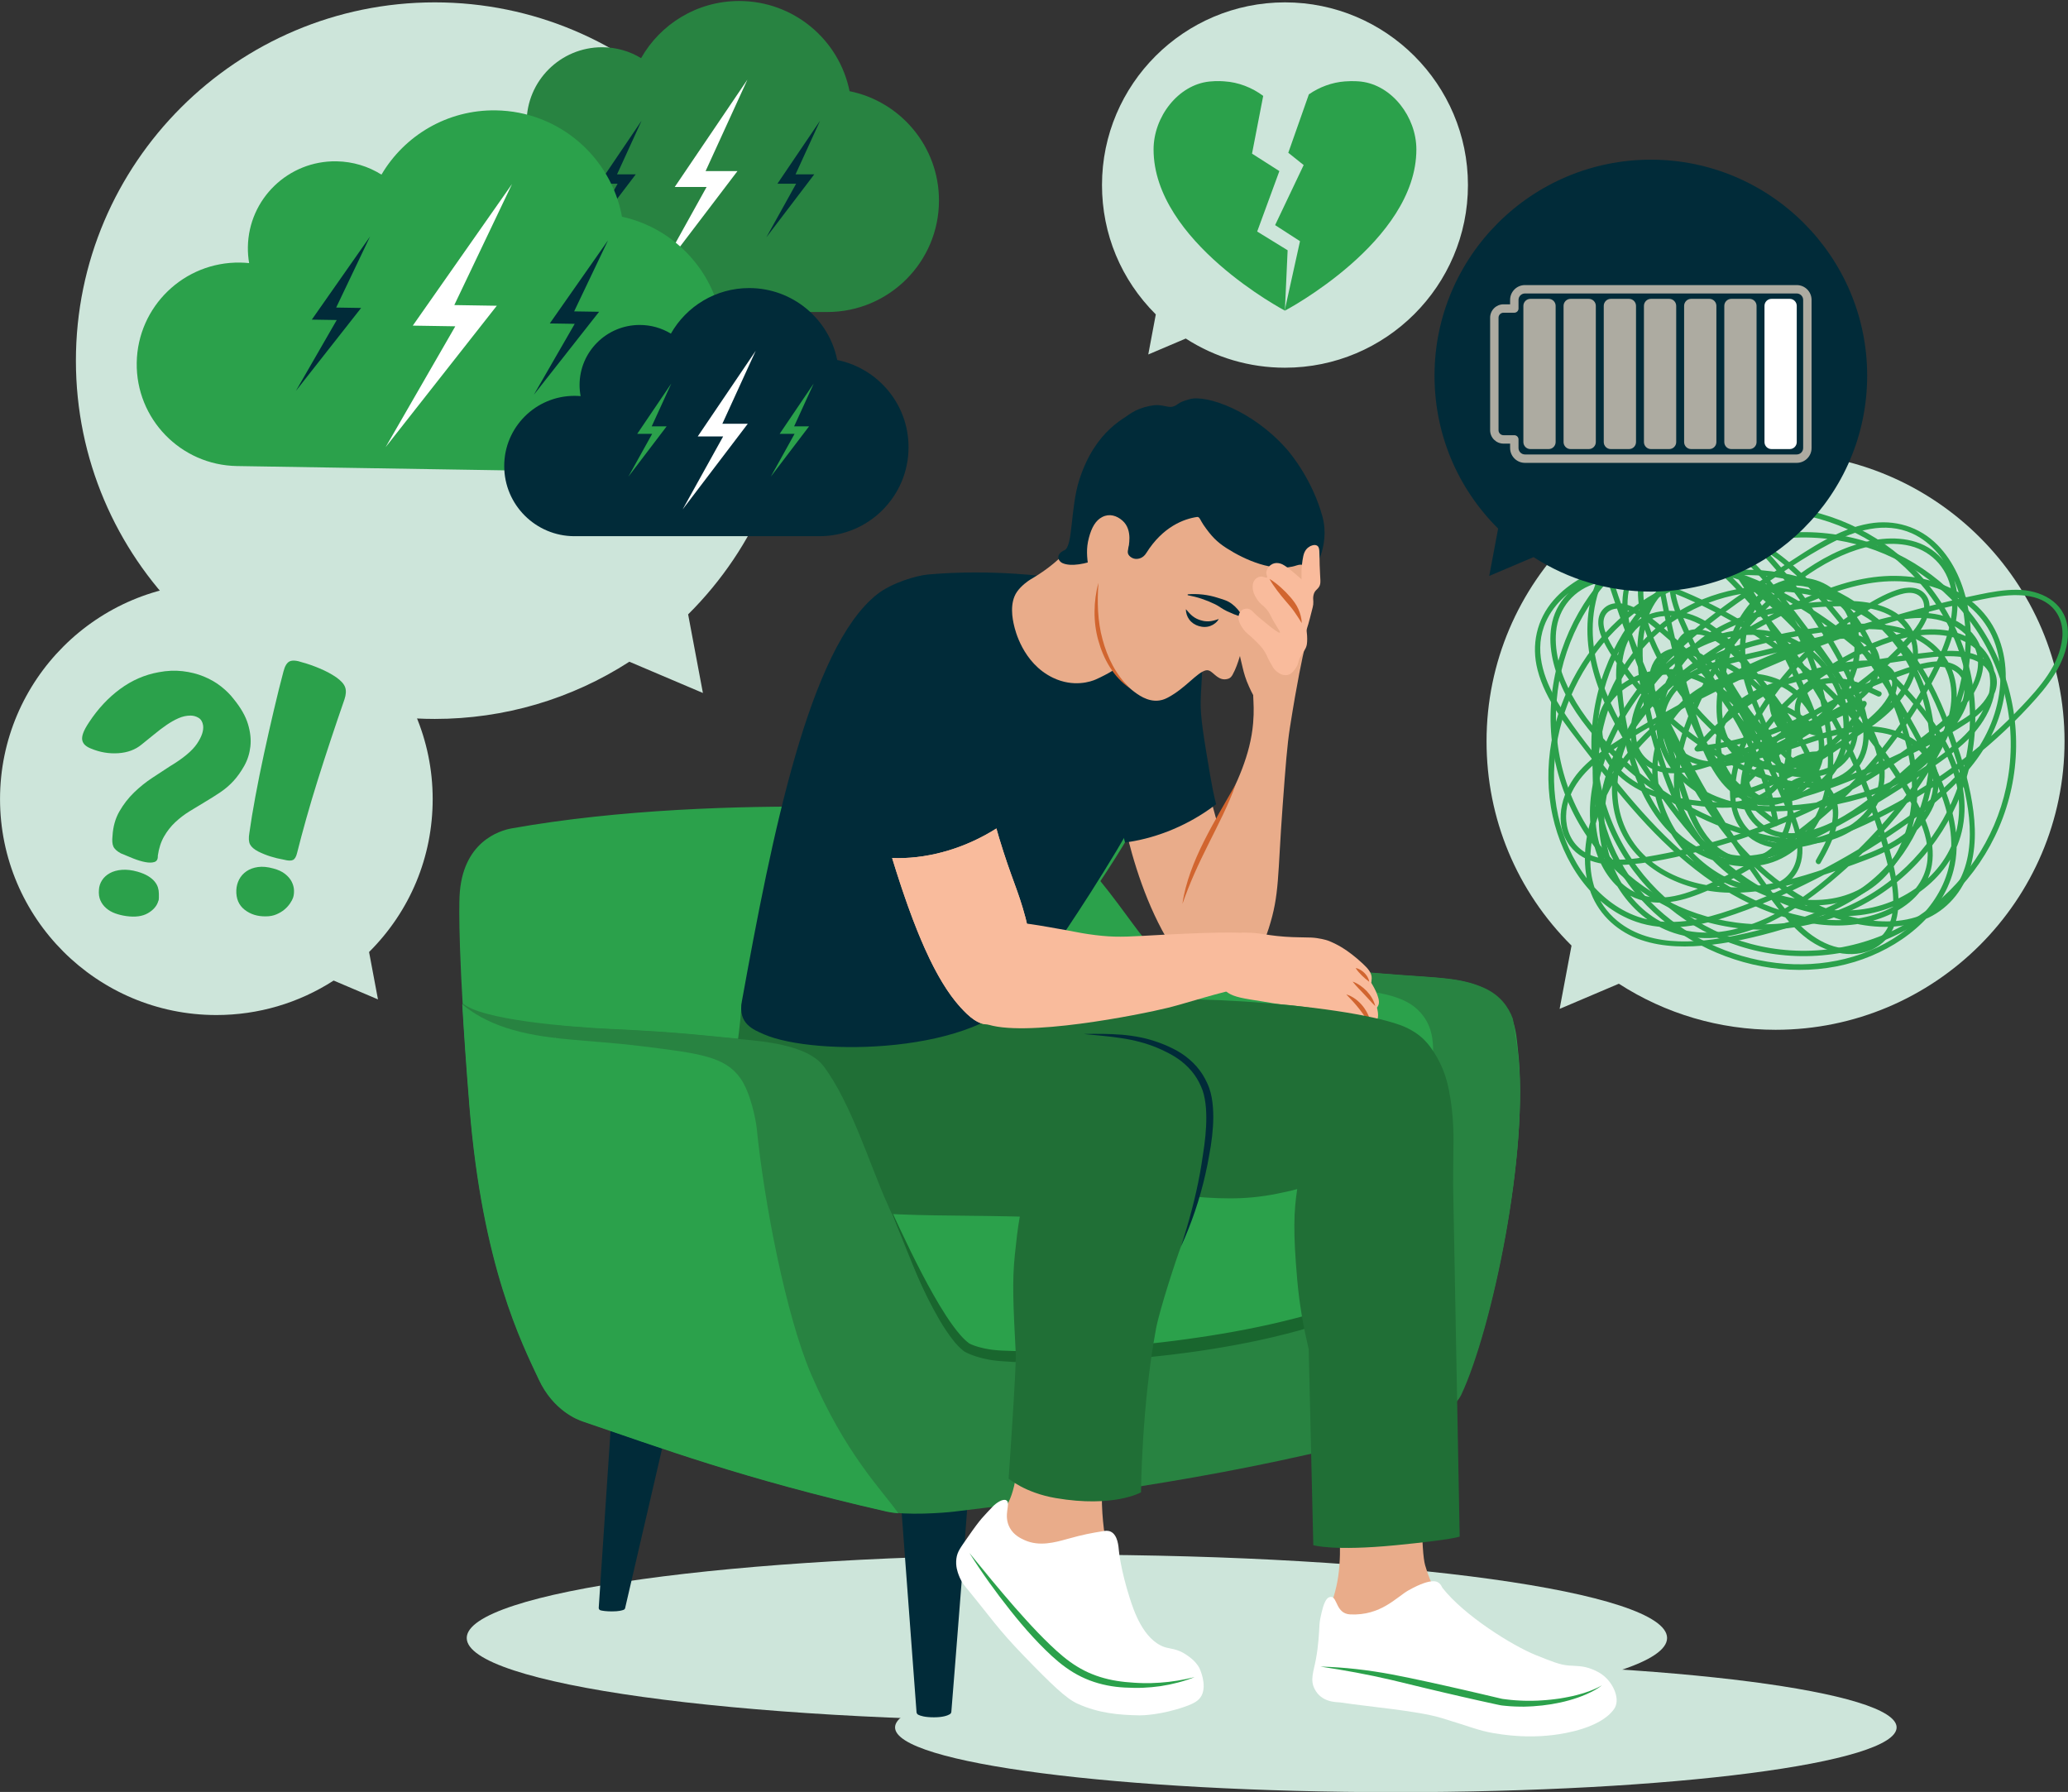 <?xml version="1.0" encoding="UTF-8"?> <svg xmlns="http://www.w3.org/2000/svg" width="666" height="577" viewBox="0 0 666 577" fill="none"><rect x="0" y="0" width="666" height="577" fill="#333333" stroke="none"/><g clip-path="url(#clip0_518_12763)"><path d="M571.814 331.592C623.135 331.592 664.887 289.916 664.887 238.69C664.887 187.463 623.135 145.787 571.814 145.787C520.494 145.787 478.742 187.463 478.742 238.69C478.742 263.578 488.458 286.92 506.11 304.482L502.279 324.862L521.352 316.757C536.393 326.464 553.828 331.592 571.814 331.592Z" fill="#CDE5DA"></path><path d="M593.832 306.643C556.803 313.76 520.877 289.48 513.747 252.518C506.617 215.556 530.942 179.695 567.971 172.579C605 165.462 640.926 189.742 648.057 226.704C655.186 263.666 630.861 299.526 593.832 306.643ZM568.298 174.278C532.208 181.215 508.5 216.167 515.449 252.191C522.399 288.215 557.414 311.88 593.504 304.944C629.595 298.007 653.303 263.055 646.353 227.031C639.404 191.007 604.389 167.342 568.298 174.278Z" fill="#2BA14B"></path><path d="M558.34 245.289C575.815 244.87 591.703 231.484 609.452 236.797C616.052 238.773 621.904 243.511 622.531 250.765C623.324 259.953 616.108 267.464 608.63 271.554C604.722 273.691 600.534 275.254 596.349 276.752C591.395 278.526 586.432 280.288 581.388 281.791C572.224 284.521 562.577 286.466 552.98 285.473C545.216 284.67 537.457 282.007 531.377 277.018C525.312 272.041 521.64 264.875 520.991 257.083C519.667 241.182 529.242 226.202 542.223 217.763C549.96 212.734 558.729 209.523 567.647 207.296C575.906 205.233 584.432 203.749 592.909 202.94C600.071 202.256 607.682 202.211 614.529 204.702C621.455 207.22 626.809 212.747 628.104 220.122C629.445 227.754 626.691 235.836 621.921 241.8C616.451 248.64 608.058 252.708 599.815 255.155C591.103 257.742 581.731 259.247 572.649 259.529C563.655 259.809 554.439 258.362 546.827 253.303C540.082 248.82 535.351 241.755 535.121 233.524C534.901 225.632 538.367 217.92 543.478 212.03C549.467 205.127 557.989 200.987 566.699 198.634C575.326 196.303 584.583 195.226 593.516 195.202C600.446 195.184 608.73 196.165 613.266 202.065C618.847 209.326 615.237 219.366 609.718 225.466C606.703 228.798 603.068 231.508 599.4 234.076C595.397 236.878 591.373 239.715 587.063 242.034C579.772 245.956 570.66 248.279 562.899 244.181C554.571 239.783 553.825 229.953 555.017 221.628C556.255 212.985 558.53 203.492 563.985 196.47C568.9 190.141 577.559 185.64 585.512 188.813C591.448 191.182 595.218 197.179 596.6 203.195C600.321 219.386 586.615 231.775 573.608 238.59C565.732 242.717 555.854 247.223 546.832 244.428C538.958 241.989 533.596 234.257 537.408 226.25C541.57 217.508 551.741 215.003 560.347 212.945C565.332 211.753 570.317 210.563 575.302 209.371C579.901 208.272 584.5 206.964 589.161 206.156C592.577 205.564 596.555 205.207 599.737 206.891C603.644 208.96 604.492 213.542 603.127 217.459C601.63 221.754 597.8 224.582 593.964 226.708C589.906 228.957 585.641 230.885 581.42 232.806C572.084 237.054 562.541 240.853 552.837 244.18C546.181 246.462 536.761 249.8 530.602 244.597C524.013 239.031 527.212 228.61 531.254 222.546C535.573 216.064 541.843 210.916 548.955 207.753C556.002 204.618 564.075 203.452 571.628 205.321C578.325 206.978 583.997 211.063 588.006 216.634C596.26 228.107 596.256 245.441 583.233 253.485C576.752 257.488 568.13 258.344 561.726 253.72C556.073 249.638 552.628 241.862 554.914 235.041C557.495 227.337 565.64 223.504 572.842 221.22C582.009 218.313 591.597 216.397 601.052 214.704C606.069 213.805 611.108 213.032 616.164 212.386C620.419 211.842 624.761 211.149 629.064 211.328C632.381 211.467 636.116 212.042 638.731 214.263C641.562 216.666 641.958 220.559 640.287 223.753C638.515 227.138 635.227 229.701 632.049 231.699C627.927 234.291 623.609 236.618 619.291 238.866C610.616 243.384 601.663 247.366 592.496 250.78C587.683 252.573 582.811 254.242 577.879 255.681C574.712 256.604 571.106 257.364 567.839 256.5C563.751 255.419 562.296 251.405 563.993 247.694C565.811 243.716 569.548 240.967 572.947 238.417C580.602 232.673 588.842 227.714 597.49 223.611C601.753 221.588 606.115 219.774 610.556 218.178C614.548 216.744 618.759 215.131 623.019 214.739C627.089 214.365 631.572 215.895 632.464 220.356C633.231 224.187 631.207 228.28 629.158 231.382C626.622 235.22 623.168 238.46 619.892 241.662C616.426 245.052 612.827 248.308 609.106 251.418C602.73 256.747 596.043 262.173 588.362 265.516C582.173 268.21 574.303 269.932 568.295 265.863C561.236 261.081 561.327 252.089 563.941 244.838C566.835 236.811 572.557 230.268 578.774 224.579C585.368 218.545 592.896 213.554 601.027 209.831C608.005 206.636 615.5 204.13 623.271 204.392C630.125 204.622 637.25 207.342 639.888 214.184C643.257 222.919 637.897 232.006 631.612 237.8C624.639 244.23 616.203 249.342 608.197 254.368C599.698 259.703 590.967 264.696 582.02 269.244C574.717 272.956 566.26 276.676 557.87 275.246C549.428 273.808 543.606 266.636 541.647 258.628C539.445 249.63 541.886 240.196 545.134 231.768C548.113 224.037 552.091 216.707 556.897 209.957C561.653 203.279 567.217 197.187 573.444 191.849C579.341 186.794 585.886 182.106 593.018 178.952C599.41 176.125 606.774 174.29 613.773 175.493C621.347 176.795 627.075 182.426 628.376 190.029C629.832 198.548 626.559 207.436 622.793 214.942C618.999 222.503 614.526 229.729 609.5 236.535C599.562 249.995 587.393 261.799 573.653 271.36C566.779 276.143 559.496 280.348 551.916 283.912C544.056 287.606 534.531 291.445 526.13 287.099C520.221 284.042 516.701 277.844 515.044 271.616C513.167 264.558 513.497 257.294 515.241 250.25C519.397 233.463 530.124 219.074 542.754 207.581C549.761 201.204 557.409 195.572 565.246 190.259C573.09 184.941 581.035 179.412 589.438 175.004C597.477 170.788 607.017 167.821 615.773 171.753C622.357 174.709 626.873 180.841 629.561 187.351C635.468 201.651 633.097 218.422 627.46 232.409C621.408 247.428 611.299 260.615 599.95 272.041C588.202 283.868 574.036 296.047 557.239 299.51C549.176 301.173 540.618 300.298 533.503 295.966C527.072 292.051 522.328 285.839 519.524 278.92C513.219 263.359 518.148 246.189 527.647 233.064C538.412 218.192 554.59 208.49 570.507 199.965C586.703 191.291 605.6 182.917 624.059 189.515C631.58 192.204 638.099 197.357 641.49 204.686C645.102 212.494 644.898 221.673 642.356 229.762C636.991 246.831 621.525 258.482 607.22 267.969C599.119 273.341 590.677 278.204 581.968 282.526C573.046 286.953 563.788 291.06 554.27 294.036C545.632 296.738 536.252 298.21 527.495 295.178C520.803 292.861 515.189 288.261 510.927 282.683C501.804 270.745 498.942 255.104 501.206 240.461C503.522 225.488 511.037 211.275 522.183 200.983C533.32 190.698 547.815 185.003 563.004 185.172C577.841 185.337 592.793 190.696 603.874 200.649C614.663 210.34 620.788 223.998 621.44 238.425C622.076 252.526 617.723 267.013 608.48 277.819C596.93 291.324 578.845 296.711 562.115 300.53C549.004 303.524 532.061 305.776 520.84 296.502C506.966 285.035 512.017 264.411 520.137 251.169C536.585 224.344 568.453 211.876 597.329 203.485C605.651 201.067 614.897 197.725 623.654 199.465C631.532 201.031 638.443 207.5 636.772 216.04C635.219 223.978 628.305 229.973 622.306 234.789C614.887 240.745 607.033 246.156 598.828 250.978C582.713 260.449 565.273 267.675 547.161 272.327C542.564 273.507 537.926 274.523 533.256 275.369C529.175 276.109 525.042 276.834 520.88 276.817C517.274 276.803 513.494 276.288 510.367 274.371C506.826 272.2 504.792 268.526 504.433 264.434C503.644 255.462 509.905 248.402 516.678 243.447C524.508 237.719 533.193 232.938 541.707 228.315C558.856 219.002 576.785 211.124 595.243 204.779C604.603 201.562 614.105 198.75 623.706 196.341C628.544 195.127 633.408 194.017 638.295 193.012C642.119 192.226 645.999 191.538 649.92 191.64C653.403 191.731 657.012 192.426 659.828 194.599C663.199 197.199 664.578 201.305 664.152 205.448C663.26 214.137 656.858 221.332 651.12 227.4C638.71 240.528 624.099 251.563 608.084 259.941C600.427 263.946 592.315 267.739 583.967 270.064C576.637 272.106 567.639 272.717 562.327 266.183C557.26 259.951 558.506 250.642 560.861 243.586C563.424 235.902 567.934 228.705 572.779 222.257C577.789 215.588 583.652 209.572 590.17 204.362C593.541 201.668 597.088 199.195 600.789 196.973C604.255 194.893 607.998 192.579 611.897 191.423C613.527 190.939 615.403 190.608 617.034 191.261C619.09 192.084 619.887 194.125 619.608 196.205C619.036 200.482 615.528 203.987 612.728 207.001C607 213.168 600.515 218.648 593.483 223.279C579.403 232.553 563.214 238.456 546.444 240.31C546.738 240.756 547.032 241.2 547.326 241.645C558.507 227.988 574.596 218.56 591.979 215.407C595.887 214.699 600.278 213.856 604.232 214.655C606.196 215.052 608.086 216.039 608.939 217.948C609.939 220.187 609.024 222.713 607.849 224.692C605.644 228.408 602.023 231.289 598.74 234.018C595.056 237.082 591.173 239.91 587.121 242.469C578.091 248.174 568.26 252.563 557.984 255.489C558.278 255.934 558.572 256.379 558.866 256.824C570.089 243.66 584.559 233.495 600.722 227.309C600.354 226.889 599.987 226.468 599.62 226.048C594.474 236.163 585.166 243.793 574.176 246.741C574.421 247.241 574.666 247.741 574.911 248.241C577.588 245.38 581.181 243.716 585.118 243.663C584.868 243.28 584.618 242.896 584.369 242.513C582.217 247.93 578.683 252.578 574.065 256.138C574.543 256.378 575.022 256.617 575.5 256.857C575.772 253.959 578.389 252.124 581.124 251.749C584.501 251.287 587.364 253.323 588.874 256.242C592.498 263.247 588.365 270.782 584.876 276.901C584.327 277.864 585.759 278.841 586.312 277.871C590.421 270.664 595.285 260.856 589.006 253.319C586.733 250.59 583.275 249.352 579.809 250.251C576.678 251.063 574.082 253.4 573.771 256.721C573.697 257.512 574.63 257.885 575.207 257.44C580.053 253.704 583.749 248.766 586.004 243.087C586.196 242.602 585.807 241.929 585.254 241.937C580.865 241.996 576.774 243.725 573.769 246.939C573.241 247.502 573.59 248.685 574.504 248.44C585.913 245.38 595.7 237.545 601.056 227.018C601.45 226.242 600.803 225.432 599.953 225.757C583.497 232.055 568.849 242.461 557.43 255.854C556.954 256.412 557.616 257.387 558.312 257.189C568.252 254.358 577.785 250.222 586.598 244.824C590.985 242.136 595.196 239.157 599.178 235.901C602.884 232.87 606.997 229.636 609.421 225.427C611.302 222.16 612 217.944 608.991 215.087C606.211 212.448 601.92 212.502 598.356 212.809C588.826 213.63 579.458 216.371 570.918 220.657C561.271 225.499 552.722 232.33 545.89 240.674C545.371 241.308 546.098 242.084 546.772 242.009C565.578 239.93 583.666 232.77 598.909 221.601C602.76 218.779 606.423 215.701 609.859 212.389C613.09 209.274 616.579 205.922 619.01 202.126C620.9 199.175 622.628 194.856 620.285 191.664C618.062 188.637 614.086 188.872 610.887 189.94C606.74 191.324 602.788 193.708 599.082 195.99C595.28 198.332 591.631 200.924 588.174 203.749C581.319 209.349 575.201 215.865 570.044 223.054C564.993 230.097 560.283 238.013 558.218 246.5C556.45 253.771 556.313 262.663 561.958 268.366C567.879 274.347 576.779 273.857 584.295 271.763C593.358 269.238 602.157 265.098 610.421 260.661C627.519 251.48 642.992 239.295 655.855 224.776C661.228 218.712 666.927 210.453 665.848 201.903C664.811 193.681 657.108 189.979 649.575 189.907C645.437 189.867 641.364 190.607 637.329 191.445C632.02 192.547 626.737 193.774 621.485 195.122C611.117 197.785 600.872 200.926 590.789 204.517C570.564 211.72 550.999 220.772 532.431 231.538C527.891 234.17 523.375 236.871 518.993 239.759C515.26 242.22 511.633 244.9 508.665 248.269C503.364 254.286 500.282 263.702 504.729 271.101C508.918 278.073 517.558 279.006 524.938 278.348C534.552 277.492 544.211 275.077 553.458 272.394C573.156 266.679 591.963 257.973 609.036 246.622C613.221 243.84 617.303 240.907 621.265 237.818C624.881 235 628.468 232.113 631.544 228.7C636.59 223.103 640.824 215.4 637.644 207.82C634.327 199.913 625.009 196.93 617.08 197.356C612.074 197.624 607.214 198.926 602.405 200.255C598.281 201.394 594.172 202.59 590.089 203.869C573.936 208.93 557.941 215.246 543.852 224.752C530.309 233.889 518.111 246.707 512.843 262.448C510.151 270.489 509.293 279.587 512.399 287.64C515.185 294.862 521.221 300.162 528.482 302.65C535.711 305.127 543.608 305.1 551.118 304.223C559.994 303.187 568.828 300.929 577.338 298.253C586.695 295.311 595.86 291.322 603.509 285.081C609.346 280.318 613.975 274.228 617.269 267.476C623.876 253.938 625.075 237.694 620.522 223.337C610.747 192.518 574.507 176.775 544.347 186.102C513.308 195.701 493.033 231.197 500.042 262.816C503.234 277.215 512.391 291.779 526.919 296.81C536.172 300.013 546.093 298.46 555.201 295.544C565.27 292.322 575.056 287.978 584.476 283.206C593.988 278.387 603.163 272.914 611.933 266.852C619.765 261.437 627.372 255.545 633.604 248.301C639.41 241.551 643.769 233.641 645.338 224.824C646.843 216.366 645.698 207.242 640.842 200.006C636.207 193.099 628.705 188.676 620.721 186.705C611.56 184.443 602.104 185.353 593.145 188.08C582.798 191.228 573.163 196.42 563.764 201.678C554.969 206.598 546.359 211.989 538.728 218.603C525.514 230.055 514.795 246.312 514.907 264.344C515.006 280.221 524.734 296.579 540.664 300.887C558.524 305.718 576.444 294.95 589.629 283.927C603.104 272.66 615.39 259.128 623.941 243.731C631.957 229.296 636.919 212.017 633.762 195.48C632.371 188.188 629.275 180.873 624.015 175.513C618.177 169.566 610.13 167.142 601.926 168.588C591.92 170.351 583.225 176.473 574.867 181.867C566.128 187.507 557.437 193.261 549.299 199.747C534.662 211.414 521.544 225.974 515.321 243.906C512.738 251.35 511.337 259.228 512.385 267.092C513.303 273.982 515.998 281.112 521.301 285.833C527.776 291.597 536.386 291.586 544.261 288.951C552.992 286.03 561.351 281.354 569.102 276.446C584.293 266.824 597.767 254.564 608.777 240.36C614.402 233.105 619.374 225.343 623.581 217.187C627.656 209.286 631.205 200.345 630.293 191.282C629.512 183.526 624.516 176.859 616.997 174.498C610.056 172.318 602.417 173.616 595.716 176.014C587.894 178.814 580.785 183.613 574.374 188.818C567.617 194.304 561.569 200.671 556.412 207.675C551.148 214.824 546.811 222.668 543.597 230.94C540.19 239.705 537.653 249.586 539.946 258.954C541.883 266.871 547.334 274.201 555.448 276.464C564.07 278.87 573.1 275.523 580.809 271.78C590.292 267.176 599.476 261.85 608.41 256.267C612.931 253.442 617.387 250.512 621.774 247.483C625.879 244.648 630.018 241.778 633.609 238.296C639.794 232.295 644.546 223.421 641.867 214.637C639.725 207.616 633.264 203.801 626.29 202.894C618.467 201.877 610.683 203.936 603.495 206.876C594.544 210.536 586.206 215.722 578.945 222.099C572.366 227.876 566.226 234.615 562.87 242.801C560.005 249.789 558.997 258.617 564.38 264.705C569.374 270.353 577.117 270.869 583.983 268.922C592.22 266.587 599.189 261.517 605.827 256.303C613.824 250.022 621.804 243.104 628.375 235.316C632.646 230.255 637.748 220.693 631.341 215.216C628.404 212.705 624.342 212.652 620.722 213.318C616.087 214.171 611.522 215.934 607.133 217.608C597.337 221.347 587.948 226.157 579.194 231.924C575.106 234.617 570.9 237.421 567.278 240.727C564.55 243.217 561.709 246.596 561.487 250.455C561.295 253.8 563.383 256.737 566.488 257.886C569.783 259.106 573.623 258.58 576.939 257.732C587.058 255.143 597.02 251.143 606.55 246.921C615.857 242.798 625.332 238.26 633.814 232.605C639.337 228.923 646.191 221.876 641.574 214.889C637.589 208.858 628.525 209.268 622.248 209.935C610.986 211.133 599.791 212.959 588.732 215.4C579.848 217.361 570.037 219.135 562.196 224.017C555.942 227.912 551.592 234.313 552.649 241.893C553.636 248.974 558.892 255.5 565.752 257.69C573.4 260.132 581.974 257.5 587.783 252.201C593.18 247.279 595.859 240.185 595.542 232.945C594.908 218.466 583.951 205.539 569.575 203.141C553.793 200.509 536.609 209.586 528.753 223.288C525.092 229.672 522.842 239.389 528.744 245.228C534.507 250.931 543.517 249.052 550.395 246.813C560.793 243.428 571.002 239.394 580.971 234.908C585.769 232.748 590.649 230.593 595.222 227.984C598.776 225.956 602.225 223.366 604.084 219.627C605.728 216.322 606.157 212.109 604.211 208.828C602.404 205.78 599.088 204.332 595.666 204.031C591.589 203.672 587.548 204.666 583.616 205.606C578.077 206.929 572.538 208.253 566.999 209.576C557.727 211.792 546.419 213.187 539.465 220.386C533.949 226.097 532.323 234.74 538.016 240.945C544.387 247.888 554.314 247.91 562.696 245.191C571.03 242.488 579.312 238.111 586.054 232.499C592.109 227.461 597.372 220.619 598.669 212.68C599.749 206.061 598.046 198.891 594.061 193.49C589.877 187.819 583.053 184.908 576.073 186.476C567.236 188.461 561.108 195.881 557.816 203.914C556.025 208.283 554.907 212.907 553.98 217.526C553.1 221.915 552.518 226.417 552.936 230.895C553.337 235.201 554.848 239.485 557.927 242.619C560.589 245.329 564.114 246.948 567.818 247.651C577.243 249.438 586.108 245.029 593.766 239.997C601.483 234.926 610.454 229.499 614.966 221.13C618.78 214.055 619.102 204.691 612.738 198.957C607.103 193.879 598.711 193.268 591.486 193.516C573.324 194.139 552.034 197.594 540.409 213.088C535.521 219.603 532.557 227.905 533.595 236.096C534.649 244.413 540.098 251.317 547.166 255.561C555.356 260.479 565.004 261.677 574.402 261.173C583.852 260.666 593.596 259.088 602.583 256.083C611.036 253.256 619.345 248.629 624.54 241.188C628.975 234.838 631.321 226.544 629.626 218.87C627.994 211.478 622.509 205.889 615.529 203.225C608.285 200.459 600.195 200.512 592.584 201.239C583.322 202.123 573.979 203.771 564.998 206.198C555.718 208.707 546.67 212.35 538.84 217.997C525.846 227.367 516.802 243.946 519.655 260.223C522.65 277.311 539.166 286.558 555.41 287.396C565.914 287.939 576.314 285.318 586.216 282.079C591.216 280.444 596.203 278.717 601.114 276.833C605.694 275.077 610.2 273.022 614.149 270.08C620.46 265.378 625.391 257.551 624.111 249.422C623.033 242.576 617.603 237.8 611.304 235.578C604.077 233.028 596.347 233.464 589.063 235.487C578.913 238.307 569.196 243.305 558.479 243.562C557.37 243.589 557.225 245.316 558.34 245.289Z" fill="#2BA14B"></path><path d="M633.692 212.966C643.702 249.257 622.267 286.91 585.911 296.901C549.554 306.893 511.832 285.498 501.822 249.208C491.812 212.917 513.247 175.264 549.603 165.272C585.96 155.281 623.682 176.676 633.692 212.966ZM503.494 248.748C513.25 284.119 550.016 304.972 585.451 295.233C620.886 285.495 641.777 248.796 632.02 213.426C622.264 178.055 585.499 157.202 550.064 166.941C514.629 176.679 493.738 213.378 503.494 248.748Z" fill="#2BA14B"></path><path d="M575.196 253.093C573.409 235.737 558.794 220.976 562.71 202.897C564.166 196.174 568.439 189.98 575.635 188.788C584.749 187.278 592.816 193.87 597.487 200.991C599.928 204.712 601.817 208.757 603.642 212.805C605.801 217.595 607.95 222.396 609.846 227.298C613.291 236.203 615.989 245.65 615.75 255.278C615.556 263.067 613.505 270.997 608.998 277.438C604.503 283.863 597.634 288.079 589.902 289.335C574.125 291.899 558.414 283.545 548.968 271.289C543.338 263.984 539.445 255.51 536.521 246.81C533.813 238.753 531.664 230.385 530.191 222.012C528.946 214.939 528.306 207.369 530.256 200.36C532.229 193.271 537.329 187.51 544.593 185.643C552.111 183.711 560.398 185.819 566.729 190.097C573.989 195.005 578.709 203.038 581.8 211.048C585.066 219.515 587.303 228.723 588.297 237.738C589.282 246.667 588.558 255.951 584.102 263.923C580.154 270.986 573.468 276.247 565.266 277.121C557.401 277.959 549.427 275.114 543.144 270.49C535.78 265.071 530.977 256.915 527.944 248.432C524.94 240.031 523.139 230.903 522.415 222.016C521.854 215.121 522.185 206.8 527.722 201.825C534.536 195.702 544.846 198.507 551.372 203.521C554.936 206.26 557.927 209.665 560.779 213.114C563.891 216.878 567.04 220.66 569.694 224.768C574.183 231.715 577.217 240.601 573.732 248.645C569.992 257.276 560.233 258.789 551.825 258.256C543.095 257.702 533.437 256.182 525.996 251.304C519.29 246.908 514.116 238.645 516.661 230.483C518.561 224.39 524.256 220.168 530.156 218.321C546.035 213.35 559.483 226.018 567.309 238.427C572.048 245.942 577.322 255.417 575.238 264.614C573.419 272.641 566.116 278.583 557.821 275.417C548.763 271.96 545.464 262.035 542.736 253.633C541.155 248.766 539.575 243.898 537.994 239.031C536.536 234.54 534.87 230.067 533.697 225.491C532.838 222.138 532.17 218.208 533.602 214.91C535.362 210.86 539.872 209.656 543.891 210.708C548.298 211.861 551.423 215.451 553.846 219.101C556.411 222.963 558.671 227.056 560.92 231.106C565.895 240.064 570.437 249.262 574.52 258.658C577.321 265.102 581.393 274.215 576.679 280.752C571.636 287.744 560.978 285.378 554.604 281.831C547.792 278.041 542.159 272.204 538.442 265.376C534.759 258.609 532.962 250.666 534.236 243.005C535.366 236.21 539.002 230.245 544.252 225.82C555.064 216.707 572.376 215.353 581.431 227.682C585.937 233.817 587.468 242.33 583.351 249.065C579.718 255.01 572.221 259.047 565.229 257.308C557.333 255.343 552.866 247.538 550.021 240.55C546.399 231.656 543.734 222.266 541.302 212.989C540.012 208.067 538.845 203.113 537.804 198.133C536.927 193.941 535.894 189.674 535.736 185.378C535.615 182.067 535.897 178.305 537.909 175.529C540.088 172.523 543.945 171.824 547.265 173.237C550.786 174.735 553.603 177.806 555.848 180.811C558.76 184.71 561.421 188.825 564.005 192.945C569.197 201.224 573.876 209.821 578.004 218.676C580.172 223.325 582.221 228.042 584.044 232.837C585.215 235.916 586.257 239.445 585.649 242.764C584.89 246.916 580.995 248.678 577.156 247.281C573.04 245.783 570.002 242.28 567.188 239.097C560.852 231.93 555.253 224.119 550.477 215.835C548.123 211.752 545.969 207.553 544.027 203.259C542.282 199.399 540.341 195.335 539.616 191.126C538.923 187.105 540.1 182.524 544.486 181.287C548.251 180.224 552.498 181.917 555.756 183.713C559.789 185.936 563.295 189.119 566.75 192.127C570.408 195.311 573.941 198.637 577.339 202.096C583.161 208.024 589.104 214.253 593.045 221.634C596.22 227.582 598.557 235.278 594.964 241.576C590.741 248.976 581.753 249.589 574.307 247.556C566.064 245.305 559.08 240.124 552.911 234.383C546.368 228.294 540.793 221.195 536.437 213.395C532.699 206.702 529.61 199.439 529.262 191.686C528.955 184.848 531.113 177.544 537.739 174.383C546.2 170.347 555.694 174.968 561.974 180.768C568.942 187.203 574.71 195.197 580.357 202.77C586.351 210.81 592.022 219.106 597.265 227.653C601.545 234.629 605.923 242.754 605.152 251.214C604.378 259.728 597.671 266.083 589.827 268.66C581.012 271.557 571.399 269.867 562.727 267.295C554.773 264.936 547.14 261.553 540.022 257.299C532.98 253.09 526.459 248.03 520.64 242.252C515.129 236.78 509.934 230.635 506.225 223.784C502.901 217.646 500.49 210.462 501.143 203.402C501.85 195.764 507.025 189.622 514.518 187.732C522.911 185.615 532.044 188.176 539.836 191.335C547.685 194.518 555.253 198.403 562.444 202.87C576.665 211.705 589.409 222.889 600.035 235.813C605.351 242.278 610.121 249.196 614.274 256.46C618.58 263.992 623.16 273.169 619.477 281.87C616.888 287.99 610.973 291.978 604.883 294.115C597.981 296.536 590.701 296.777 583.528 295.593C566.437 292.773 551.225 283.226 538.756 271.559C531.838 265.086 525.614 257.917 519.694 250.535C513.768 243.146 507.623 235.673 502.563 227.656C497.722 219.987 494.01 210.727 497.251 201.706C499.688 194.922 505.459 189.948 511.749 186.762C525.569 179.764 542.504 180.809 556.915 185.322C572.39 190.168 586.353 199.194 598.654 209.592C611.387 220.355 624.661 233.498 629.436 249.941C631.728 257.835 631.526 266.419 627.757 273.839C624.35 280.546 618.518 285.753 611.826 289.086C596.779 296.579 579.245 293.02 565.392 284.595C549.694 275.049 538.737 259.71 528.976 244.54C519.043 229.103 509.199 210.954 514.342 192.068C516.438 184.374 521.074 177.482 528.128 173.534C535.643 169.328 544.827 168.811 553.105 170.708C570.573 174.709 583.421 189.185 594.017 202.677C600.018 210.318 605.536 218.337 610.535 226.665C615.656 235.196 620.482 244.087 624.201 253.325C627.576 261.709 629.782 270.928 627.439 279.88C625.65 286.72 621.496 292.668 616.26 297.346C605.052 307.36 589.654 311.434 574.852 310.328C559.717 309.197 544.932 302.832 533.779 292.548C522.635 282.272 515.811 268.293 514.789 253.166C513.791 238.388 517.972 223.09 527.044 211.283C535.877 199.787 549.039 192.621 563.395 190.843C577.429 189.104 592.239 192.301 603.756 200.652C618.149 211.087 624.946 228.661 630.073 245.01C634.09 257.822 637.667 274.505 629.283 286.398C618.918 301.104 597.925 297.694 584.063 290.651C555.983 276.386 541.033 245.65 530.39 217.574C527.322 209.482 523.26 200.542 524.312 191.693C525.258 183.73 531.177 176.346 539.837 177.34C547.887 178.263 554.417 184.673 559.697 190.265C566.227 197.182 572.246 204.573 577.705 212.36C588.427 227.654 597.012 244.442 603.077 262.102C604.616 266.583 605.994 271.119 607.205 275.699C608.264 279.703 609.312 283.759 609.622 287.901C609.89 291.491 609.672 295.293 608.002 298.555C606.112 302.249 602.601 304.56 598.542 305.239C589.644 306.727 582.101 301.05 576.622 294.698C570.288 287.356 564.832 279.088 559.548 270.977C548.903 254.643 539.629 237.419 531.846 219.548C527.899 210.486 524.346 201.251 521.188 191.886C519.597 187.167 518.107 182.413 516.72 177.629C515.635 173.885 514.644 170.079 514.439 166.169C514.256 162.695 514.667 159.05 516.617 156.077C518.95 152.52 522.942 150.825 527.114 150.924C535.862 151.131 543.549 156.938 550.059 162.171C564.143 173.492 576.309 187.167 585.932 202.447C590.532 209.753 594.956 217.528 597.933 225.652C600.547 232.787 601.862 241.693 595.752 247.491C589.925 253.021 580.53 252.511 573.298 250.721C565.423 248.772 557.882 244.849 551.062 240.533C544.009 236.07 537.541 230.707 531.827 224.629C528.871 221.486 526.124 218.15 523.615 214.641C521.265 211.355 518.661 207.812 517.201 204.022C516.59 202.438 516.112 200.597 516.637 198.923C517.298 196.813 519.274 195.86 521.373 195.974C525.69 196.209 529.466 199.425 532.695 201.974C539.303 207.191 545.284 213.215 550.461 219.85C560.827 233.135 567.991 248.781 571.157 265.323C571.579 264.996 572 264.669 572.421 264.341C557.905 254.285 547.228 239.014 542.717 221.963C541.703 218.13 540.517 213.826 541.005 209.829C541.248 207.844 542.085 205.886 543.925 204.888C546.083 203.717 548.677 204.429 550.746 205.443C554.63 207.347 557.791 210.724 560.775 213.777C564.124 217.203 567.252 220.845 570.126 224.676C576.531 233.215 581.685 242.655 585.413 252.651C585.834 252.323 586.256 251.996 586.677 251.668C572.65 241.532 561.364 227.93 553.919 212.33C553.528 212.729 553.137 213.127 552.745 213.526C563.251 217.854 571.601 226.518 575.406 237.223C575.887 236.94 576.367 236.657 576.848 236.374C573.779 233.935 571.836 230.489 571.475 226.576C571.112 226.854 570.748 227.133 570.385 227.412C575.963 229.128 580.883 232.281 584.8 236.598C585.002 236.103 585.204 235.608 585.406 235.113C582.491 235.069 580.453 232.609 579.864 229.916C579.138 226.593 580.947 223.584 583.744 221.852C590.457 217.697 598.306 221.22 604.69 224.212C605.695 224.683 606.559 223.182 605.547 222.707C598.027 219.183 587.851 215.111 580.814 221.95C578.267 224.426 577.302 227.964 578.471 231.343C579.527 234.395 582.065 236.794 585.406 236.844C586.201 236.855 586.501 235.898 586.012 235.359C581.901 230.829 576.68 227.538 570.831 225.739C570.332 225.586 569.69 226.026 569.74 226.575C570.143 230.938 572.192 234.874 575.636 237.613C576.241 238.093 577.394 237.654 577.078 236.763C573.128 225.65 564.536 216.525 553.602 212.02C552.796 211.689 552.038 212.396 552.429 213.216C560.009 229.099 571.549 242.86 585.82 253.173C586.415 253.603 587.337 252.868 587.084 252.191C583.478 242.521 578.601 233.358 572.518 225.012C569.49 220.857 566.185 216.9 562.621 213.193C559.303 209.743 555.751 205.903 551.357 203.821C547.947 202.205 543.681 201.841 541.064 205.059C538.646 208.032 539.037 212.298 539.622 215.82C541.189 225.24 544.661 234.347 549.611 242.509C555.203 251.729 562.695 259.702 571.565 265.845C572.238 266.312 572.956 265.528 572.829 264.863C569.279 246.313 560.709 228.874 548.36 214.581C545.24 210.97 541.879 207.566 538.302 204.407C534.938 201.436 531.316 198.227 527.334 196.105C524.239 194.456 519.79 193.074 516.786 195.656C513.936 198.104 514.482 202.043 515.799 205.142C517.507 209.16 520.198 212.907 522.768 216.415C525.404 220.016 528.279 223.443 531.371 226.663C537.501 233.045 544.489 238.623 552.073 243.19C559.503 247.665 567.778 251.732 576.416 253.121C583.817 254.311 592.709 253.75 597.961 247.686C603.471 241.325 602.285 232.508 599.604 225.192C596.372 216.371 591.548 207.94 586.468 200.064C575.959 183.769 562.576 169.327 547.067 157.664C540.59 152.793 531.895 147.769 523.44 149.512C515.309 151.189 512.216 159.145 512.734 166.646C513.018 170.767 514.077 174.762 515.23 178.711C516.747 183.908 518.385 189.069 520.144 194.189C523.616 204.298 527.556 214.246 531.933 223.999C540.712 243.56 551.286 262.32 563.494 279.954C566.478 284.266 569.529 288.548 572.757 292.682C575.508 296.204 578.469 299.603 582.066 302.292C588.491 307.096 598.136 309.424 605.177 304.421C611.813 299.705 612.067 291.035 610.832 283.742C609.223 274.242 606.055 264.82 602.65 255.828C595.398 236.675 585.23 218.642 572.555 202.541C569.449 198.596 566.199 194.763 562.804 191.062C559.705 187.685 556.541 184.342 552.891 181.548C546.906 176.965 538.882 173.356 531.559 177.115C523.922 181.036 521.673 190.541 522.72 198.398C523.38 203.359 525.061 208.092 526.765 212.774C528.227 216.789 529.743 220.784 531.341 224.747C537.66 240.424 545.223 255.845 555.82 269.121C566.008 281.881 579.765 293.015 595.9 297.024C604.142 299.072 613.295 299.214 621.095 295.491C628.089 292.153 632.911 285.731 634.826 278.311C636.733 270.923 636.088 263.067 634.624 255.663C632.892 246.911 629.946 238.297 626.606 230.038C622.934 220.958 618.232 212.15 611.4 205.028C606.185 199.593 599.739 195.464 592.738 192.715C578.699 187.202 562.381 187.281 548.399 192.937C518.385 205.079 505.502 242.376 517.181 271.657C529.2 301.793 566.241 319.186 597.27 309.734C611.401 305.429 625.23 295.176 629.116 280.324C631.59 270.866 629.261 261.115 625.635 252.28C621.627 242.513 616.522 233.115 611.018 224.115C605.459 215.027 599.275 206.325 592.533 198.074C586.511 190.704 580.031 183.596 572.307 177.962C565.111 172.713 556.869 168.996 547.939 168.125C539.374 167.291 530.351 169.145 523.505 174.545C516.97 179.699 513.141 187.51 511.798 195.61C510.256 204.904 511.907 214.241 515.332 222.943C519.287 232.993 525.227 242.173 531.215 251.114C536.818 259.481 542.878 267.626 550.081 274.701C562.555 286.954 579.631 296.347 597.632 294.822C613.481 293.479 629.056 282.516 632.111 266.327C635.536 248.175 623.376 231.187 611.334 218.931C599.025 206.405 584.547 195.24 568.499 187.937C553.455 181.091 535.808 177.508 519.54 181.945C512.366 183.901 505.302 187.555 500.362 193.21C494.88 199.485 493.089 207.682 495.176 215.733C497.722 225.552 504.517 233.724 510.56 241.619C516.877 249.873 523.305 258.07 530.421 265.66C543.22 279.312 558.79 291.224 577.187 296.011C584.825 297.999 592.802 298.776 600.574 297.116C607.383 295.663 614.294 292.422 618.593 286.776C623.841 279.881 623.156 271.314 619.907 263.683C616.306 255.225 610.981 247.273 605.471 239.944C594.671 225.581 581.37 213.134 566.321 203.29C558.634 198.262 550.493 193.923 542.017 190.375C533.806 186.939 524.599 184.108 515.619 185.726C507.934 187.111 501.667 192.606 499.898 200.272C498.265 207.35 500.16 214.851 503.08 221.331C506.489 228.895 511.839 235.593 517.54 241.564C523.548 247.859 530.381 253.378 537.782 257.961C545.334 262.639 553.508 266.34 562.021 268.89C571.043 271.593 581.109 273.343 590.287 270.328C598.042 267.779 604.935 261.781 606.56 253.529C608.287 244.761 604.237 236.038 599.894 228.659C594.552 219.583 588.513 210.862 582.237 202.409C579.062 198.132 575.786 193.927 572.417 189.799C569.264 185.936 566.073 182.042 562.314 178.743C555.836 173.058 546.601 169.024 538.038 172.379C531.194 175.06 527.89 181.789 527.531 188.799C527.128 196.664 529.795 204.249 533.293 211.171C537.65 219.791 543.484 227.682 550.422 234.408C556.707 240.501 563.919 246.083 572.357 248.782C579.561 251.085 588.457 251.395 594.115 245.562C599.366 240.15 599.273 232.405 596.791 225.724C593.813 217.711 588.203 211.173 582.476 204.976C575.576 197.511 568.04 190.113 559.748 184.184C554.359 180.33 544.408 176.002 539.44 182.807C537.162 185.927 537.428 189.973 538.377 193.524C539.591 198.069 541.71 202.474 543.727 206.709C548.229 216.165 553.768 225.131 560.213 233.39C563.223 237.247 566.354 241.212 569.939 244.557C572.64 247.076 576.238 249.64 580.109 249.558C583.465 249.487 586.235 247.179 587.14 243.999C588.099 240.625 587.273 236.845 586.166 233.612C582.787 223.745 578.012 214.145 573.048 204.992C568.201 196.054 562.926 186.981 556.613 178.984C552.503 173.777 544.928 167.508 538.311 172.65C532.6 177.088 533.72 186.076 534.879 192.269C536.958 203.383 539.659 214.38 542.963 225.193C545.618 233.881 548.158 243.505 553.65 250.925C558.03 256.843 564.764 260.669 572.251 259.024C579.246 257.487 585.352 251.745 587.002 244.747C588.841 236.945 585.541 228.619 579.793 223.253C574.454 218.269 567.158 216.158 559.952 217.042C545.542 218.807 533.49 230.724 532.221 245.218C530.829 261.129 541.242 277.518 555.542 284.261C562.206 287.403 572.087 288.881 577.456 282.551C582.7 276.368 580.116 267.55 577.342 260.882C573.146 250.799 568.317 240.956 563.056 231.388C560.523 226.782 557.988 222.096 555.023 217.749C552.72 214.371 549.863 211.143 545.983 209.585C542.553 208.209 538.311 208.112 535.187 210.305C532.285 212.343 531.098 215.756 531.066 219.185C531.027 223.27 532.336 227.213 533.583 231.052C535.339 236.46 537.095 241.869 538.851 247.277C541.79 256.33 544.07 267.474 551.805 273.829C557.941 278.871 566.7 279.812 572.451 273.66C578.887 266.776 578.13 256.896 574.759 248.768C571.406 240.686 566.384 232.788 560.252 226.518C554.745 220.888 547.499 216.187 539.468 215.519C532.773 214.963 525.746 217.219 520.664 221.608C515.328 226.216 512.955 233.235 515.068 240.057C517.744 248.696 525.635 254.213 533.915 256.859C538.419 258.299 543.125 259.049 547.811 259.609C552.264 260.141 556.805 260.367 561.245 259.601C565.514 258.864 569.674 257.024 572.563 253.715C575.061 250.854 576.402 247.22 576.813 243.479C577.86 233.96 572.762 225.484 567.135 218.257C561.466 210.975 555.343 202.473 546.631 198.64C539.266 195.399 529.888 195.812 524.66 202.595C520.03 208.6 520.078 216.998 520.892 224.168C522.937 242.193 528.056 263.108 544.442 273.462C551.331 277.815 559.856 280.114 567.954 278.439C576.179 276.738 582.647 270.775 586.332 263.409C590.602 254.874 591.042 245.179 589.802 235.866C588.554 226.502 586.216 216.929 582.51 208.222C579.024 200.033 573.751 192.127 565.913 187.54C559.224 183.625 550.756 181.94 543.224 184.228C535.969 186.431 530.818 192.327 528.703 199.481C526.509 206.907 527.196 214.954 528.518 222.47C530.128 231.618 532.505 240.786 535.633 249.532C538.866 258.57 543.214 267.288 549.468 274.638C559.844 286.834 577.111 294.534 593.144 290.42C609.976 286.101 617.917 268.94 617.482 252.71C617.2 242.214 613.768 232.071 609.757 222.471C607.732 217.624 605.616 212.796 603.349 208.056C601.236 203.637 598.831 199.314 595.583 195.615C590.393 189.704 582.189 185.41 574.171 187.321C567.418 188.93 563.073 194.707 561.347 201.15C559.368 208.541 560.409 216.199 563 223.289C566.611 233.169 572.365 242.446 573.461 253.091C573.575 254.191 575.311 254.2 575.196 253.093Z" fill="#2BA14B"></path><path d="M531.656 190.494C570.07 190.494 601.323 159.298 601.323 120.954C601.323 82.609 570.07 51.413 531.656 51.413C493.241 51.413 461.988 82.609 461.988 120.954C461.988 139.583 469.26 157.056 482.474 170.201L479.606 185.457L493.883 179.39C505.141 186.656 518.192 190.494 531.656 190.494Z" fill="#012B39"></path><path d="M578.635 149.039H491.113C488.476 149.039 486.33 146.898 486.33 144.264V142.842H484.207C481.829 142.842 479.895 140.911 479.895 138.537V102.297C479.895 99.923 481.829 97.992 484.207 97.992H486.33V96.569C486.33 93.936 488.476 91.794 491.113 91.794H578.635C581.272 91.794 583.418 93.936 583.418 96.569V144.265C583.418 146.897 581.272 149.039 578.635 149.039ZM484.207 100.696C483.323 100.696 482.603 101.414 482.603 102.297V138.536C482.603 139.419 483.323 140.137 484.207 140.137H487.684C488.432 140.137 489.039 140.742 489.039 141.489V144.264C489.039 145.406 489.969 146.335 491.113 146.335H578.634C579.778 146.335 580.709 145.406 580.709 144.264V96.569C580.709 95.427 579.778 94.498 578.634 94.498H491.113C489.969 94.498 489.039 95.427 489.039 96.569V99.344C489.039 100.091 488.432 100.696 487.684 100.696H484.207Z" fill="#ADABA1"></path><path d="M576.382 144.604H570.517C569.267 144.604 568.254 143.592 568.254 142.345V98.488C568.254 97.24 569.267 96.228 570.517 96.228H576.382C577.632 96.228 578.645 97.24 578.645 98.488V142.345C578.645 143.592 577.632 144.604 576.382 144.604Z" fill="white"></path><path d="M563.441 144.604H557.576C556.326 144.604 555.312 143.592 555.312 142.345V98.488C555.312 97.24 556.326 96.228 557.576 96.228H563.441C564.691 96.228 565.704 97.24 565.704 98.488V142.345C565.704 143.592 564.691 144.604 563.441 144.604Z" fill="#ADABA1"></path><path d="M550.499 144.604H544.634C543.385 144.604 542.371 143.592 542.371 142.345V98.488C542.371 97.24 543.384 96.228 544.634 96.228H550.499C551.749 96.228 552.762 97.24 552.762 98.488V142.345C552.762 143.592 551.749 144.604 550.499 144.604Z" fill="#ADABA1"></path><path d="M537.558 144.604H531.693C530.443 144.604 529.43 143.592 529.43 142.345V98.488C529.43 97.24 530.443 96.228 531.693 96.228H537.558C538.808 96.228 539.821 97.24 539.821 98.488V142.345C539.821 143.592 538.808 144.604 537.558 144.604Z" fill="#ADABA1"></path><path d="M524.616 144.604H518.751C517.501 144.604 516.488 143.592 516.488 142.345V98.488C516.488 97.24 517.501 96.228 518.751 96.228H524.616C525.866 96.228 526.88 97.24 526.88 98.488V142.345C526.88 143.592 525.866 144.604 524.616 144.604Z" fill="#ADABA1"></path><path d="M511.673 144.604H505.808C504.558 144.604 503.545 143.592 503.545 142.345V98.488C503.545 97.24 504.558 96.228 505.808 96.228H511.673C512.923 96.228 513.936 97.24 513.936 98.488V142.345C513.936 143.592 512.923 144.604 511.673 144.604Z" fill="#ADABA1"></path><path d="M498.732 144.604H492.867C491.617 144.604 490.604 143.592 490.604 142.345V98.488C490.604 97.24 491.617 96.228 492.867 96.228H498.732C499.981 96.228 500.995 97.24 500.995 98.488V142.345C500.995 143.592 499.981 144.604 498.732 144.604Z" fill="#ADABA1"></path><path d="M140.022 231.495C76.293 231.495 24.445 179.742 24.445 116.129C24.445 52.516 76.293 0.762 140.022 0.762C203.752 0.762 255.6 52.516 255.6 116.129C255.6 147.035 243.535 176.021 221.614 197.829L226.372 223.137L202.688 213.073C184.01 225.127 162.358 231.495 140.022 231.495Z" fill="#CDE5DA"></path><path d="M413.826 118.402C446.318 118.402 472.753 92.016 472.753 59.582C472.753 27.148 446.318 0.762 413.826 0.762C381.333 0.762 354.898 27.149 354.898 59.582C354.898 75.34 361.05 90.119 372.226 101.237L369.8 114.141L381.876 109.009C391.399 115.156 402.438 118.402 413.826 118.402Z" fill="#CDE5DA"></path><path d="M433.095 26.215C428.989 26.526 424.924 28.019 421.519 30.386L414.895 49.187L419.846 53.149L410.65 72.486L418.667 77.663L413.821 99.574L413.813 100.027C413.813 100.027 456.143 77.778 456.143 48.114C456.143 37.718 448.336 27.45 438.352 26.276C437.728 26.203 435.821 26.01 433.095 26.215Z" fill="#2BA14B"></path><path d="M413.818 99.573L414.682 80.587L404.876 74.552L412.023 55.092L403.214 49.471L406.815 30.877C403.225 28.188 398.809 26.471 394.354 26.201C393.944 26.177 392.131 25.982 389.495 26.253C379.416 27.292 371.508 37.649 371.508 48.112C371.508 77.776 413.81 100.026 413.81 100.026L413.818 99.573Z" fill="#2BA14B"></path><path d="M273.604 29.361C270.272 12.799 255.619 0.323 238.046 0.323C224.5 0.323 212.69 7.736 206.462 18.719C202.792 16.494 198.485 15.213 193.878 15.213C180.47 15.213 169.6 26.063 169.6 39.447C169.6 40.981 169.749 42.479 170.022 43.934C169.208 43.864 168.385 43.826 167.552 43.826C151.883 43.826 139.18 56.506 139.18 72.147C139.18 87.788 151.883 100.468 167.552 100.468C167.748 100.468 167.943 100.465 168.137 100.461V100.468H265.54V100.457C265.832 100.464 266.125 100.468 266.418 100.468C286.288 100.468 302.396 84.389 302.396 64.556C302.396 47.178 290.031 32.685 273.604 29.361Z" fill="#288341"></path><path d="M264.114 38.856L250.37 59.152H256.394L246.793 76.441L262.231 56.145H256.206L264.114 38.856Z" fill="#012B39"></path><path d="M206.625 38.856L192.882 59.152H198.906L189.305 76.441L204.742 56.145H198.718L206.625 38.856Z" fill="#012B39"></path><path d="M240.713 25.629L217.296 60.21H227.561L211.201 89.668L237.506 55.087H227.24L240.713 25.629Z" fill="white"></path><path d="M200.317 69.785C196.771 50.566 180.055 35.864 159.727 35.538C144.059 35.286 130.261 43.642 122.852 56.23C118.649 53.589 113.691 52.028 108.362 51.942C92.853 51.693 80.078 64.042 79.829 79.522C79.8 81.297 79.945 83.033 80.234 84.721C79.293 84.625 78.342 84.566 77.379 84.55C59.254 84.26 44.325 98.691 44.034 116.783C43.742 134.875 58.2 149.777 76.325 150.067C76.551 150.071 76.776 150.071 77.001 150.07V150.078L189.667 151.885L189.667 151.872C190.004 151.885 190.343 151.896 190.682 151.901C213.666 152.27 232.597 133.971 232.966 111.029C233.289 90.929 219.255 73.935 200.317 69.785Z" fill="#2BA14B"></path><path d="M195.816 77.384L177.059 104.146L185.09 104.275L171.92 127.117L192.935 100.391L184.904 100.262L195.816 77.384Z" fill="#012B39"></path><path d="M119.177 76.155L100.421 102.917L108.452 103.046L95.281 125.888L116.297 99.162L108.265 99.033L119.177 76.155Z" fill="#012B39"></path><path d="M164.901 59.25L132.942 104.85L146.627 105.069L124.186 143.99L159.993 98.452L146.309 98.232L164.901 59.25Z" fill="white"></path><path d="M269.627 115.922C266.969 102.709 255.278 92.755 241.258 92.755C230.451 92.755 221.029 98.669 216.06 107.431C213.132 105.657 209.696 104.635 206.02 104.635C195.323 104.635 186.651 113.291 186.651 123.969C186.651 125.193 186.77 126.388 186.988 127.549C186.338 127.493 185.681 127.463 185.017 127.463C172.516 127.463 162.381 137.579 162.381 150.058C162.381 162.537 172.516 172.653 185.017 172.653C185.173 172.653 185.329 172.65 185.484 172.647V172.653H263.194V172.644C263.427 172.65 263.66 172.653 263.895 172.653C279.747 172.653 292.599 159.825 292.599 144.001C292.598 130.138 282.733 118.574 269.627 115.922Z" fill="#012B39"></path><path d="M262.055 123.498L251.09 139.691H255.897L248.236 153.484L260.553 137.292H255.746L262.055 123.498Z" fill="#2BA14B"></path><path d="M216.19 123.498L205.225 139.691H210.031L202.371 153.484L214.688 137.292H209.881L216.19 123.498Z" fill="#2BA14B"></path><path d="M243.385 112.945L224.702 140.535H232.892L219.84 164.037L240.826 136.448H232.636L243.385 112.945Z" fill="white"></path><path d="M69.677 326.841C31.263 326.841 0.01 295.646 0.01 257.301C0.01 218.957 31.263 187.761 69.677 187.761C108.092 187.761 139.345 218.957 139.345 257.301C139.345 275.931 132.072 293.403 118.859 306.548L121.727 321.804L107.45 315.737C96.192 323.003 83.14 326.841 69.677 326.841Z" fill="#CDE5DA"></path><path d="M36.496 272.545C36.153 271.747 36.068 270.605 36.239 269.12C36.411 266.153 37.154 263.526 38.469 261.242C39.785 258.96 41.357 256.933 43.188 255.163C45.017 253.394 46.976 251.823 49.064 250.453C51.151 249.083 53.024 247.856 54.683 246.771C58.972 244.202 61.889 241.776 63.433 239.492C64.978 237.21 65.634 235.24 65.406 233.584C65.234 232.443 64.748 231.629 63.948 231.143C63.146 230.659 62.288 230.416 61.374 230.416C60.058 230.416 58.758 230.702 57.471 231.272C56.184 231.843 54.897 232.571 53.61 233.456C52.324 234.341 51.007 235.34 49.664 236.453C48.32 237.566 46.962 238.666 45.589 239.749C43.587 241.406 41.086 242.333 38.083 242.532C35.081 242.733 32.149 242.233 29.29 241.034C28.546 240.748 27.932 240.392 27.446 239.963C26.96 239.535 26.646 239.008 26.502 238.379C26.36 237.752 26.459 236.966 26.802 236.024C27.145 235.083 27.775 233.926 28.69 232.557C31.549 228.219 34.88 224.651 38.684 221.853C42.486 219.057 46.619 217.259 51.08 216.458C53.767 215.944 56.341 215.831 58.8 216.116C61.259 216.402 63.532 216.972 65.621 217.828C67.708 218.685 69.567 219.755 71.197 221.039C72.827 222.324 74.185 223.681 75.272 225.107C77.558 227.904 79.089 230.587 79.861 233.156C80.633 235.725 80.891 238.137 80.633 240.392C80.376 242.648 79.718 244.716 78.66 246.6C77.601 248.484 76.443 250.111 75.186 251.481C73.927 252.851 72.512 254.065 70.939 255.12C69.365 256.177 67.736 257.205 66.05 258.203C64.362 259.202 62.689 260.215 61.031 261.242C59.372 262.27 57.842 263.441 56.442 264.753C55.04 266.067 53.839 267.594 52.839 269.334C51.838 271.076 51.166 273.145 50.823 275.543C50.879 276.628 50.523 277.298 49.751 277.555C48.979 277.812 47.992 277.826 46.791 277.597C45.59 277.37 44.274 276.97 42.845 276.399C41.415 275.829 40.1 275.285 38.899 274.771C37.64 274.087 36.839 273.345 36.496 272.545ZM32.85 283.463C33.451 282.521 34.294 281.75 35.381 281.151C36.467 280.551 37.769 280.196 39.285 280.081C40.799 279.967 42.472 280.166 44.303 280.68C45.676 281.08 46.804 281.551 47.692 282.093C48.578 282.636 49.279 283.221 49.794 283.848C50.308 284.477 50.665 285.119 50.866 285.775C51.066 286.432 51.166 287.102 51.166 287.787V289.071C51.166 289.585 51.108 289.928 50.994 290.099C50.536 291.698 49.421 293.01 47.648 294.038C45.875 295.066 43.559 295.379 40.7 294.98C39.441 294.808 38.255 294.522 37.14 294.123C36.025 293.723 35.052 293.167 34.223 292.454C33.393 291.74 32.764 290.899 32.336 289.927C31.907 288.957 31.749 287.816 31.864 286.502C31.92 285.419 32.25 284.405 32.85 283.463Z" fill="#2BA14B"></path><path d="M77.01 283.206C77.554 282.151 78.34 281.266 79.369 280.552C80.399 279.839 81.642 279.383 83.101 279.182C84.559 278.982 86.203 279.139 88.034 279.653C89.578 280.053 90.835 280.638 91.808 281.408C92.78 282.179 93.495 283.022 93.953 283.934C94.41 284.848 94.653 285.762 94.682 286.674C94.71 287.588 94.61 288.387 94.382 289.072C94.211 289.586 93.881 290.2 93.395 290.913C92.909 291.627 92.308 292.283 91.594 292.883C90.878 293.482 90.02 293.996 89.02 294.424C88.019 294.852 86.889 295.066 85.632 295.066C82.943 295.122 80.656 294.409 78.769 292.926C76.882 291.442 75.996 289.329 76.109 286.589C76.167 285.39 76.467 284.263 77.01 283.206ZM111.153 221.296C111.524 222.353 111.453 223.651 110.938 225.192C109.451 229.474 107.979 233.813 106.52 238.208C105.062 242.605 103.66 246.942 102.317 251.224C100.972 255.505 99.743 259.63 98.628 263.597C97.513 267.566 96.526 271.261 95.668 274.686C95.382 275.885 94.939 276.628 94.339 276.913C93.738 277.199 92.78 277.17 91.465 276.827C89.863 276.542 88.39 276.185 87.047 275.757C85.703 275.328 84.401 274.801 83.144 274.172C81.828 273.487 80.957 272.731 80.528 271.903C80.099 271.076 80.026 269.835 80.313 268.178C80.77 264.868 81.414 260.972 82.243 256.49C83.072 252.009 84.002 247.4 85.031 242.661C86.061 237.923 87.118 233.242 88.206 228.618C89.291 223.993 90.321 219.855 91.294 216.201C91.751 214.432 92.422 213.347 93.31 212.947C94.196 212.548 95.553 212.662 97.385 213.29C99.1 213.747 100.973 214.403 103.003 215.259C105.033 216.116 106.792 217.057 108.279 218.085C109.823 219.17 110.78 220.24 111.153 221.296Z" fill="#2BA14B"></path><path d="M343.598 554.252C450.348 554.252 536.886 542.246 536.886 527.434C536.886 512.623 450.348 500.616 343.598 500.616C236.848 500.616 150.311 512.623 150.311 527.434C150.311 542.246 236.848 554.252 343.598 554.252Z" fill="#CDE5DA"></path><path d="M449.529 577.075C538.599 577.075 610.805 567.739 610.805 556.222C610.805 544.706 538.599 535.37 449.529 535.37C360.459 535.37 288.254 544.706 288.254 556.222C288.254 567.739 360.459 577.075 449.529 577.075Z" fill="#CDE5DA"></path><path d="M197.099 453.669L192.822 517.704C192.796 518.09 193.051 518.436 193.428 518.527C194.067 518.682 195.224 518.868 197.1 518.868C199.237 518.868 200.352 518.56 200.868 518.347C201.101 518.251 201.269 518.044 201.326 517.798L215.753 455.565L197.099 453.669Z" fill="#012B39"></path><path d="M288.986 468.372L295.168 551.306C295.195 551.66 295.399 551.978 295.715 552.141C296.389 552.489 297.853 552.972 300.786 552.972C303.787 552.972 305.266 552.36 305.914 551.959C306.187 551.79 306.358 551.497 306.383 551.177C306.912 544.621 313.145 467.165 312.649 467.165C312.131 467.165 288.986 468.372 288.986 468.372Z" fill="#012B39"></path><path d="M322.295 482.646C322.295 482.814 323.723 501.443 323.964 503.88C323.985 504.094 324.141 504.269 324.352 504.316C324.923 504.443 326.186 504.661 328.132 504.661C329.828 504.661 331.269 504.433 331.934 504.307C332.165 504.264 332.332 504.065 332.338 503.831L332.743 482.278L322.295 482.646Z" fill="#012B39"></path><path d="M427.283 452.451C427.397 452.905 448.564 514.324 450.079 518.72C450.137 518.888 450.261 519.021 450.424 519.092C451.02 519.349 452.664 519.919 455.549 519.919C458.446 519.919 459.778 519.529 460.361 519.248C460.618 519.124 460.755 518.842 460.701 518.563L446.744 446.447L427.283 452.451Z" fill="#012B39"></path><path d="M173.57 443.454C168.234 432.009 155.418 407.139 151.261 355.476C147.464 308.281 147.852 291.761 147.998 288.597C148.805 271.086 160.871 267.43 164.79 266.734C233.982 254.435 318.283 262.046 318.283 262.046C334.331 262.557 345.208 273.385 351.783 280.695C358.797 288.493 367.292 301.473 369.55 303.316C376.371 308.883 404.219 310.344 450.946 313.999C462.69 314.917 470.522 314.867 477.86 318.236C488.142 322.958 488.273 333.201 488.824 337.876C492.669 370.49 480.356 427.893 470.614 448.508C469.252 451.39 463.419 456.96 458.355 458.366C407.044 472.612 363.75 479.309 307.298 486.103C303.938 486.508 291.762 487.43 285.593 486.022C239.206 475.43 212.573 465.439 187.771 457.025C186.223 456.5 178.309 453.618 173.57 443.454Z" fill="#2BA14B"></path><path d="M488.798 338.51C488.6 336.832 487.515 329.168 487.193 327.986C485.805 324.256 483.202 320.523 478.069 318.166C470.731 314.797 462.899 314.847 451.155 313.928C405.837 310.384 378.277 308.902 370.434 303.738C370.44 303.838 370.446 303.937 370.452 304.037C374.02 307.013 378.497 309.551 384.149 311.422C396.745 315.591 409.589 315.12 427.746 317.362C445.75 319.585 453.672 320.628 458.537 327.378C461.856 331.984 461.845 337.649 461.17 343.399C461.162 343.468 461.156 343.537 461.149 343.605C460.273 347.614 459.801 351.886 459.134 356.009C454.338 385.692 448.008 414.127 446.969 414.694C409.975 434.9 359.096 437.25 319.325 436.148C318.144 436.116 313.299 435.834 309.2 431.711C301.684 424.151 294.753 406.935 285.961 387.496C280.452 375.317 274.328 355.057 265.456 343.255C261.359 337.805 251.402 335.722 241.311 334.799C226.716 333.465 220.199 332.41 196.962 331.336C183.15 330.697 154.557 328.366 148.912 322.94C149.417 331.789 150.157 342.713 151.235 356.111C155.392 407.774 168.208 432.644 173.544 444.089C178.283 454.253 186.197 457.135 187.745 457.66C212.547 466.074 239.179 476.064 285.567 486.656C291.736 488.065 303.912 487.142 307.272 486.738C363.724 479.944 407.018 473.247 458.329 459C463.393 457.594 469.226 452.024 470.588 449.143C480.33 428.528 492.643 371.125 488.798 338.51Z" fill="#288341"></path><path d="M286.529 388.519C286.529 388.519 299.154 387.861 323.813 386.358C395.103 382.012 426.402 376.505 433.493 374.796C436.15 374.156 450.266 370.571 455.538 377.504C455.986 378.094 457.388 380.125 457.327 383.056C457.198 389.291 454.504 403.946 452.578 407.803C448.144 416.683 435.865 421.388 419.926 425.854C381.218 436.7 332.707 437.825 320.209 436.378C315.112 435.788 311.787 434.196 311.258 433.804C301.251 426.39 286.529 388.519 286.529 388.519Z" fill="#2BA14B"></path><path d="M255.73 426.65C250.05 407.081 245.5 381.349 243.713 363.389C243.46 360.841 241.755 351.789 238.382 347.108C233.438 340.249 225.389 339.189 207.092 336.93C196.161 335.58 187.126 335.198 178.915 334.23C178.906 334.757 178.9 335.285 178.9 335.814C178.901 381.433 212.12 419.306 255.73 426.65Z" fill="#ADABA1"></path><path d="M433.492 374.796C436.039 374.036 438.648 373.449 441.308 373.11C443.964 372.788 446.692 372.704 449.4 373.226C450.751 373.482 452.093 373.929 453.339 374.619L453.573 374.746L453.799 374.892L454.249 375.184C454.396 375.287 454.535 375.403 454.678 375.512C454.819 375.625 454.968 375.728 455.096 375.856C455.36 376.104 455.634 376.343 455.866 376.625C455.986 376.762 456.109 376.895 456.226 377.036C456.341 377.181 456.449 377.329 456.554 377.478C457.384 378.674 457.947 380.05 458.187 381.502C458.248 381.865 458.286 382.231 458.306 382.599C458.311 382.781 458.322 382.973 458.32 383.146L458.312 383.659C458.31 384.347 458.267 385.019 458.235 385.696C458.15 387.043 458.025 388.38 457.875 389.712C457.799 390.377 457.725 391.044 457.635 391.707L457.506 392.702L457.365 393.696C456.983 396.346 456.52 398.982 455.965 401.617C455.828 402.275 455.67 402.934 455.521 403.593L455.27 404.583L455.142 405.078L454.998 405.575L454.853 406.073C454.806 406.239 454.758 406.405 454.698 406.574C454.581 406.912 454.476 407.245 454.348 407.588L454.128 408.116C454.052 408.288 453.984 408.476 453.898 408.631L453.649 409.114C453.567 409.275 453.484 409.437 453.39 409.591C452.676 410.852 451.818 412.023 450.866 413.091C449.915 414.161 448.866 415.126 447.768 416.005C445.566 417.762 443.175 419.192 440.73 420.43C438.282 421.672 435.768 422.714 433.239 423.673C430.708 424.623 428.158 425.489 425.595 426.281C423.033 427.081 420.473 427.826 417.882 428.538C415.298 429.255 412.696 429.903 410.089 430.518C409.438 430.678 408.785 430.824 408.131 430.969L406.171 431.407C405.518 431.557 404.862 431.69 404.207 431.827L402.242 432.237C396.994 433.296 391.72 434.196 386.432 434.984C381.142 435.756 375.836 436.402 370.522 436.942C365.205 437.464 359.881 437.894 354.548 438.197C349.216 438.498 343.877 438.694 338.531 438.741C333.179 438.776 327.842 438.734 322.437 438.293L321.42 438.202L320.393 438.087C320.052 438.051 319.706 437.999 319.36 437.948C319.015 437.901 318.671 437.835 318.327 437.775C316.953 437.526 315.595 437.184 314.257 436.752C313.588 436.531 312.925 436.291 312.263 436.011C312.098 435.939 311.933 435.871 311.766 435.792L311.517 435.677L311.265 435.552C311.182 435.512 311.094 435.465 311.007 435.418L310.876 435.348L310.734 435.265L310.588 435.178C310.523 435.136 310.459 435.093 310.396 435.048C310.359 435.023 310.34 435.007 310.324 434.994L310.269 434.95L310.16 434.862C309.862 434.63 309.592 434.385 309.318 434.14C309.059 433.89 308.795 433.641 308.554 433.381C308.057 432.869 307.604 432.337 307.162 431.801C306.287 430.724 305.489 429.614 304.732 428.486C303.976 427.358 303.262 426.213 302.581 425.052C301.218 422.732 299.957 420.371 298.758 417.984C296.369 413.207 294.206 408.34 292.179 403.424C290.152 398.508 288.257 393.541 286.527 388.52C287.616 390.942 288.713 393.357 289.848 395.755C290.972 398.157 292.12 400.547 293.286 402.926C295.625 407.679 298.042 412.392 300.647 416.979C301.948 419.271 303.293 421.535 304.727 423.726C306.159 425.911 307.666 428.05 309.345 429.954C309.767 430.424 310.195 430.886 310.641 431.308C310.86 431.527 311.09 431.721 311.314 431.926C311.544 432.115 311.771 432.309 312.004 432.476L312.091 432.541L312.134 432.574C312.15 432.587 312.164 432.596 312.162 432.593C312.168 432.594 312.173 432.597 312.178 432.6L312.248 432.637L312.323 432.677L312.413 432.721C312.473 432.751 312.532 432.781 312.6 432.81L312.797 432.899L313.003 432.985C313.139 433.044 313.283 433.098 313.424 433.153C313.995 433.371 314.588 433.563 315.187 433.737C316.39 434.079 317.624 434.346 318.871 434.526C319.183 434.568 319.494 434.618 319.808 434.649C320.121 434.683 320.432 434.724 320.753 434.746L321.71 434.826L322.68 434.884C325.273 435.028 327.909 435.058 330.541 435.048C333.175 435.039 335.814 434.991 338.453 434.91C343.731 434.729 349.012 434.472 354.284 434.083C359.556 433.703 364.823 433.247 370.077 432.673C375.332 432.116 380.575 431.461 385.798 430.686C391.024 429.927 396.229 429.045 401.404 428.034C406.581 427.035 411.724 425.877 416.819 424.565C419.363 423.911 421.915 423.211 424.437 422.469C426.96 421.726 429.465 420.95 431.926 420.085C434.385 419.219 436.803 418.267 439.124 417.168C441.448 416.076 443.674 414.821 445.669 413.32C447.658 411.818 449.414 410.064 450.673 408.005C450.757 407.88 450.83 407.748 450.902 407.617L451.123 407.223C451.204 407.09 451.248 406.964 451.311 406.836L451.489 406.452C451.601 406.177 451.707 405.88 451.817 405.595C451.874 405.454 451.923 405.303 451.972 405.152L452.12 404.699L452.27 404.246L452.407 403.783L452.684 402.855C452.853 402.227 453.031 401.602 453.19 400.968C453.838 398.437 454.388 395.864 454.886 393.284C455.38 390.703 455.814 388.104 456.113 385.514C456.178 384.869 456.255 384.22 456.29 383.582L456.324 383.101C456.334 382.944 456.331 382.804 456.336 382.654C456.336 382.359 456.322 382.064 456.288 381.771C456.162 380.596 455.756 379.434 455.136 378.409C454.499 377.411 453.64 376.519 452.59 375.871C451.547 375.213 450.369 374.72 449.129 374.401C446.644 373.754 443.99 373.635 441.363 373.763C440.046 373.821 438.729 373.953 437.416 374.13C436.104 374.309 434.796 374.538 433.492 374.796Z" fill="#19662E"></path><path d="M404.426 218.52C402.714 222.885 404.24 224.935 403.569 232.857C401.826 253.433 386.038 269.493 380.795 291.061C378.43 300.792 381.283 314.269 388.642 317.381C391.524 318.6 394.366 317.852 395.288 317.596C398.223 316.78 403.772 313.971 408.579 298.979C412.124 287.922 411.381 282.355 413.081 259.391C414.037 246.473 414.515 240.014 415.439 234.141C417.756 219.413 419.509 211.382 420.223 208.397C420.404 207.641 419.822 207.09 419.297 206.751C416.265 204.788 407.577 210.49 404.426 218.52Z" fill="#E9AC8A"></path><path d="M395.492 319.69C397.565 321.067 400.502 321.522 406.378 322.431C408.845 322.812 410.793 323.271 414.619 323.61C417.079 323.828 420.917 324.251 426.277 325.227C428.383 325.611 428.895 326.027 430.384 327.141C432.47 328.7 435.173 330.995 434.861 332.617C434.705 333.429 432.412 336.085 431.683 337.905C431.378 338.666 431.326 339.226 431.489 339.746C431.538 339.902 432.076 341.222 432.731 341.513C433.367 341.796 434.246 341.789 435.08 341.35C437.299 340.182 438.145 339.265 439.025 338.045C441.591 334.483 441.968 331.008 441.968 331.008C441.968 331.008 442.933 330.004 443.617 328.155C444.133 326.762 443.452 324.469 443.452 324.469C443.452 324.469 443.811 323.962 443.974 323.476C444.715 321.262 441.61 316.462 441.61 316.462C441.61 316.462 441.737 315.827 441.756 315.048C441.8 313.264 440.568 311.853 438.8 310.22C434.07 305.851 430.482 303.92 427.543 302.829C427.169 302.69 424.711 301.989 422.206 301.89C419.389 301.778 417.262 301.869 413.739 301.614C406.148 301.066 405.382 299.899 397.647 300.474C391.971 300.896 391.063 302.29 390.584 302.821C387.341 306.416 389.836 315.931 395.492 319.69Z" fill="#F9BB9C"></path><path d="M433.578 320.206C433.847 320.287 434.113 320.379 434.376 320.482C434.507 320.533 434.64 320.583 434.767 320.643L435.142 320.834C435.388 320.969 435.645 321.093 435.878 321.25C436.114 321.404 436.346 321.564 436.577 321.727C437.478 322.406 438.29 323.205 438.986 324.092C439.679 324.982 440.256 325.957 440.704 326.985C440.764 327.111 440.814 327.243 440.864 327.374C440.914 327.505 440.966 327.634 441.012 327.767C441.105 328.031 441.187 328.3 441.263 328.569C441.405 329.111 441.517 329.665 441.54 330.231C440.899 329.304 440.312 328.411 439.7 327.538C439.092 326.665 438.477 325.814 437.835 324.986C437.188 324.161 436.514 323.364 435.81 322.574C435.107 321.779 434.343 321.043 433.578 320.206Z" fill="#D1652F"></path><path d="M435.607 316.065C436.5 316.374 437.307 316.83 438.072 317.35C438.832 317.875 439.539 318.48 440.179 319.152C440.817 319.827 441.384 320.573 441.852 321.38C442.312 322.186 442.689 323.039 442.893 323.962C442.209 323.311 441.618 322.637 441.015 321.984C440.422 321.331 439.826 320.692 439.224 320.052L437.401 318.129C437.096 317.803 436.792 317.473 436.49 317.132C436.19 316.791 435.889 316.445 435.607 316.065Z" fill="#D1652F"></path><path d="M440.931 316.103C440.469 315.767 440.08 315.45 439.688 315.12C439.303 314.789 438.932 314.451 438.575 314.098C438.217 313.746 437.871 313.381 437.537 312.992C437.204 312.599 436.877 312.195 436.588 311.7C437.156 311.792 437.656 312.018 438.123 312.287C438.588 312.562 439.014 312.893 439.395 313.27C439.776 313.647 440.115 314.07 440.393 314.538C440.529 314.774 440.652 315.019 440.748 315.28C440.844 315.541 440.918 315.816 440.931 316.103Z" fill="#D1652F"></path><path d="M430.9 481.561C430.364 471.6 429.312 464.443 428.07 457.801H458.829C457.518 481.694 457.687 499.632 458.979 504.051C461.021 511.04 463.006 513.647 466.258 515.816C471.542 519.34 474.633 521.579 475.271 524.091C476.323 528.229 467.995 533.374 458.979 535.884C446.372 539.394 430.235 534.359 427.434 525.504C426.293 521.898 427.897 519.344 429.514 514.086C432.182 505.408 431.755 497.459 430.9 481.561Z" fill="#E9AC8A"></path><path d="M428.598 514.203C430.786 514.16 430.152 519.618 434.849 519.839C444.759 520.305 449.787 514.212 453.633 512.07C461.44 507.723 463.026 509.429 463.486 509.785C464.155 510.302 464.329 511.021 464.555 511.308C471.519 520.206 487.056 529.9 494.62 532.94C499.802 535.023 502.392 536.064 505.15 536.292C507.546 536.489 509.766 536.289 512.781 537.51C513.865 537.949 515.682 538.706 517.359 540.405C520.057 543.136 521.738 547.584 519.808 550.313C515.485 556.423 503.929 558.21 500.34 558.654C494.961 559.32 488.736 559.394 481.037 558.076C476.089 557.228 473.739 556.055 464.249 553.201C456.406 550.842 441.704 549.689 431.564 548.173C430.642 548.036 425.603 548.368 423.323 543.756C421.873 540.823 423.053 538.234 423.781 534.311C424.627 529.748 424.777 526.007 424.938 523.167C425.072 520.817 426.172 517.1 426.376 516.611C426.878 515.408 427.447 514.225 428.598 514.203Z" fill="white"></path><path d="M425.223 536.634C432.893 537.78 440.491 539.169 448 540.915L459.274 543.636L464.924 544.974L470.579 546.286L476.243 547.569C478.134 547.985 480.022 548.41 481.92 548.814L482.636 548.964L482.994 549.038L483.408 549.118C483.556 549.149 483.67 549.155 483.794 549.169L484.163 549.206L484.9 549.282C485.88 549.402 486.866 549.436 487.85 549.491C488.342 549.526 488.835 549.522 489.327 549.529L490.803 549.543L492.277 549.492C492.768 549.476 493.259 549.461 493.748 549.418C497.667 549.165 501.558 548.556 505.33 547.502C507.215 546.979 509.07 546.341 510.86 545.559C512.645 544.775 514.393 543.867 515.924 542.668L514.649 543.361L513.334 543.961C512.443 544.327 511.552 544.684 510.634 544.97L509.951 545.197L509.259 545.396C508.796 545.524 508.341 545.672 507.874 545.785L506.476 546.123C506.012 546.24 505.537 546.317 505.068 546.416C504.134 546.623 503.184 546.762 502.241 546.926C501.769 547 501.292 547.052 500.818 547.117C500.344 547.178 499.871 547.247 499.394 547.284L497.966 547.42C497.492 547.473 497.013 547.488 496.536 547.524C496.06 547.549 495.584 547.597 495.107 547.605L493.675 547.644C493.199 547.664 492.722 547.657 492.245 547.65L490.816 547.635L489.389 547.571C488.914 547.549 488.438 547.538 487.966 547.488C487.019 547.405 486.071 547.34 485.132 547.205L484.426 547.116L484.074 547.072C483.958 547.056 483.83 547.046 483.742 547.02L483.095 546.872L482.394 546.708L476.747 545.379L471.091 544.069L465.427 542.787L459.756 541.537C457.863 541.129 455.971 540.717 454.074 540.325C452.18 539.925 450.279 539.542 448.367 539.184C440.721 537.751 432.979 536.843 425.223 536.634Z" fill="#2BA14B"></path><path d="M292.935 344.538C295.91 330.788 321.542 326.927 341.465 323.777C373.011 318.789 431.898 323.251 450.878 330.045C454.797 331.448 457.258 333.522 458.055 334.246C461.511 337.383 464.589 343.029 465.912 347.998C468.046 356.014 468.212 364.748 468.072 369.832C467.997 372.519 467.984 382.035 467.984 382.035L470.091 494.779C470.091 494.779 467.95 495.753 449.639 497.547C429.355 499.535 422.947 497.547 422.947 497.547L421.469 434.459C419.893 427.802 418.525 420.553 417.785 412.226C416.395 396.573 416.686 389.984 417.77 382.882C415.287 383.548 413.147 383.993 411.488 384.33C400.42 386.578 391.897 385.983 380.983 385.022C317.326 379.416 309.233 373.405 304.72 369.105C302.123 366.63 290.542 355.597 292.935 344.538Z" fill="#206F36"></path><path d="M327.719 470.141C327.865 467.81 327.973 465.895 328.034 463.989H356.576C352.459 485.471 356.973 498.61 357.012 502.595C357.108 512.292 353.904 513.92 352.547 515.577C347.62 521.593 325.037 516.913 320.92 505.546C320.382 504.059 314.704 499.448 321.917 487.843C322.956 486.172 326.858 483.871 327.719 470.141Z" fill="#E9AC8A"></path><path d="M324.082 483.097C325.718 484.049 322.886 487.814 325.256 492.047C326.553 494.363 328.792 495.384 329.95 495.912C334.682 498.07 339.778 496.649 343.678 495.561C349.134 494.039 351.266 493.687 355.53 492.984C355.943 492.916 356.856 492.777 357.759 493.218C359.974 494.3 360.223 497.94 360.34 499.309C360.34 499.309 360.855 505.291 363.861 514.652C365.068 518.411 368.131 527.95 375.008 530.347C376.688 530.933 379.081 530.812 382.048 532.826C383.166 533.585 384.759 534.69 386.038 536.692C386.483 537.389 388.732 542.457 386.996 545.916C386.156 547.588 384.544 548.514 381.598 549.546C374.01 552.207 367.836 552.363 367.028 552.348C360.109 552.216 353.872 551.649 347.08 548.619C343.417 546.985 338.689 542.454 329.597 533.041C321.211 524.36 318.996 520.754 311.761 511.958C311.242 511.328 309.653 509.684 308.71 507.039C308.427 506.244 307.687 504.328 308.006 501.876C308.307 499.567 309.338 498.358 311.761 494.858C316.038 488.682 316.69 488.368 319.623 485.205C320.817 483.918 323.011 482.473 324.082 483.097Z" fill="white"></path><path d="M384.711 540.042C381.036 540.935 377.322 541.568 373.588 541.817C371.724 541.956 369.856 542.003 367.994 541.956C367.528 541.937 367.063 541.921 366.598 541.909L365.205 541.831C364.269 541.771 363.336 541.697 362.413 541.603C361.489 541.508 360.573 541.388 359.662 541.24C358.752 541.098 357.849 540.922 356.955 540.712C355.168 540.293 353.413 539.753 351.722 539.064C348.328 537.71 345.23 535.741 342.388 533.395C340.959 532.23 339.598 530.966 338.245 529.68C337.571 529.034 336.902 528.379 336.237 527.719C335.581 527.056 334.919 526.398 334.273 525.722C331.683 523.023 329.168 520.231 326.688 517.407C321.748 511.738 316.969 505.916 312.201 500.056C316.221 506.453 320.637 512.598 325.348 518.522C326.53 519.999 327.716 521.476 328.95 522.914C330.172 524.362 331.429 525.784 332.717 527.183C333.358 527.884 334.013 528.575 334.677 529.259C335.341 529.937 336.01 530.611 336.688 531.28C338.044 532.617 339.455 533.917 340.941 535.147C342.428 536.374 344.007 537.514 345.674 538.524C347.344 539.529 349.107 540.389 350.928 541.085C354.57 542.47 358.438 543.204 362.273 543.389C363.232 543.441 364.184 543.47 365.134 543.486L366.57 543.498C367.049 543.49 367.528 543.479 368.006 543.464C369.918 543.385 371.824 543.212 373.712 542.942C377.482 542.367 381.189 541.427 384.711 540.042Z" fill="#2BA14B"></path><path d="M237.079 338.912C237.636 335.094 238.318 330.478 238.722 324.614L238.831 323.036C243.273 326.022 248.085 328.76 256.732 329.61C257.284 329.665 258.458 329.691 259.739 329.367C267.697 327.353 276.308 327.077 285.452 327.048C288.649 327.038 288.707 327.142 313.531 329.408C325.364 330.489 337.128 332.485 349.001 332.949C359.986 333.378 368.409 333.073 377.376 338.554C384.574 342.955 387.178 348.061 387.721 349.176C391.383 356.688 388.666 370.239 388.312 372.484C386.478 384.142 383.165 394.077 380.342 401.353C378.914 405.033 373.467 421.602 372.305 427.804C367.647 452.677 367.463 480.523 367.463 480.523C367.463 480.523 358.708 485.567 340.024 482.384C330.051 480.685 324.825 476.095 324.825 476.095C324.825 476.095 327.344 440.107 327.128 435.917C326.328 420.414 325.928 412.663 326.832 404.053C327.292 399.677 327.716 395.654 328.427 391.744C327.249 391.717 326.029 391.689 324.764 391.661C293.279 390.964 259.652 392.819 242.889 379.565C235.471 373.7 234.23 364.366 234.659 357.377C234.906 353.341 236.5 342.884 237.079 338.912Z" fill="#206F36"></path><path d="M285.742 275.391C283.98 271.717 282.556 267.928 281.238 264.11C279.933 260.287 278.772 256.422 277.727 252.528L276.972 249.621C276.912 249.387 276.854 249.111 276.791 248.949L276.566 248.249C276.408 247.762 276.256 247.274 276.114 246.782C275.54 244.818 275.057 242.832 274.667 240.831C274.275 238.831 273.971 236.816 273.763 234.793C273.56 232.769 273.431 230.74 273.459 228.701C274.66 232.593 275.722 236.456 276.923 240.263C277.523 242.165 278.129 244.058 278.788 245.928L279.284 247.328L279.546 248.057C279.664 248.367 279.712 248.584 279.786 248.835L280.585 251.765C281.623 255.65 282.586 259.554 283.469 263.482C284.339 267.415 285.163 271.36 285.742 275.391Z" fill="#2BA14B"></path><path d="M313.502 213.377C314.306 215.439 314.931 217.562 315.496 219.693C316.056 221.828 316.537 223.97 316.992 226.119C317.216 227.197 317.432 228.278 317.615 229.376C317.808 230.467 317.96 231.595 318.06 232.723C318.157 233.847 318.219 234.886 318.341 235.958C318.448 237.025 318.571 238.101 318.707 239.178L319.485 245.673L320.204 252.176C320.669 256.508 321.23 260.822 321.746 265.213C320.026 261.136 318.836 256.858 317.907 252.547C317.442 250.391 317.057 248.221 316.704 246.056C316.526 244.973 316.368 243.891 316.202 242.803C316.05 241.714 315.905 240.623 315.769 239.528C315.645 238.431 315.523 237.332 315.434 236.219C315.349 235.111 315.298 233.963 315.265 232.902C315.185 230.805 314.922 228.649 314.701 226.477C314.241 222.118 313.879 217.777 313.502 213.377Z" fill="#2BA14B"></path><path d="M383.106 228.277C381.042 234.465 378.492 240.487 375.71 246.389C372.924 252.291 369.899 258.079 366.685 263.756C363.471 269.434 360.084 275.012 356.522 280.473C352.969 285.941 349.264 291.31 345.318 296.506C348.553 290.842 351.875 285.248 355.163 279.637C358.441 274.021 361.708 268.406 364.906 262.753C368.102 257.099 371.249 251.42 374.288 245.68C377.325 239.939 380.259 234.144 383.106 228.277Z" fill="#2BA14B"></path><path d="M370.935 212.024C365.51 215.614 363.649 221.277 362.334 225.481C360.217 232.242 358.526 241.687 359.584 250.792C359.925 253.723 364.698 291.67 383.309 312.836C385.219 315.008 387.874 316.958 391.607 316.831C394.203 316.742 396.069 314.704 396.676 314.042C401.574 308.693 400.216 298.462 397.656 286.219C393.391 265.827 391.18 265.619 388.522 249.889C386.4 237.332 385.339 231.054 385.44 225.862C385.602 217.52 387.01 212.319 383.918 209.936C380.61 207.385 374.357 209.76 370.935 212.024Z" fill="#E9AC8A"></path><path d="M383.105 228.277C366.677 268.625 332.268 315.436 329.878 318.85C315.398 339.525 262.435 340.192 246.063 333.063C242.513 331.518 237.62 329.586 238.9 322.526C248.601 269 260.624 208.598 282.465 191.375C287.212 187.631 295.209 185.309 298.903 184.983C319.749 183.141 338.075 185.777 339.054 185.923C360.494 189.126 370.377 194.8 376.189 198.521C377.469 199.34 378.972 200.663 380.422 202.079C384.176 205.746 386.15 210.86 385.907 216.097C385.906 216.097 385.433 222.56 383.105 228.277Z" fill="#012B39"></path><path d="M287.699 191.126C280.624 192.907 277.228 199.863 276.086 202.202C273.151 208.215 273.363 213.875 273.506 216.626C274.493 235.657 279.268 247.763 279.441 248.419C289.591 286.81 298.338 312.319 309.374 324.404C312.029 327.31 315.157 330.215 318.664 329.813C325.779 328.996 329.236 315.168 329.76 313.07C330.38 310.59 332.685 304.563 330.276 295.555C327.777 286.206 325.819 283.192 321.761 269.797C318.765 259.912 317.669 251.879 316.6 244.04C314.79 230.776 316.11 235.765 314.535 225.898C312.457 212.869 310.299 199.342 300.343 193.444C299.25 192.797 293.827 189.584 287.699 191.126Z" fill="#F9BB9C"></path><path d="M362.046 270.215C359.438 259.837 358.463 251.815 358.36 250.935C357.069 239.823 359.886 229.176 361.158 225.114C362.43 221.048 364.354 214.903 370.255 210.998C372.622 209.432 376.649 207.602 380.205 207.602C382 207.602 383.503 208.059 384.673 208.961C387.509 211.148 387.269 214.971 386.937 220.262C386.833 221.932 386.714 223.825 386.674 225.886C386.575 230.964 387.633 237.22 389.739 249.684C390.279 252.877 390.84 255.658 391.457 258.187L391.65 258.976L390.999 259.463C382.909 265.515 373.117 269.659 363.427 271.132L362.318 271.301L362.046 270.215Z" fill="#012B39"></path><path d="M289.255 276.32C288.458 276.32 287.654 276.301 286.865 276.263L285.996 276.222L285.744 275.391C283.432 267.781 280.98 259.061 278.25 248.733C278.235 248.685 278.191 248.559 278.125 248.372C274.939 239.223 272.861 227.971 272.276 216.689C272.143 214.123 271.831 208.112 274.979 201.662C276.163 199.236 279.768 191.853 287.398 189.932C288.589 189.632 289.832 189.481 291.091 189.481C293.363 189.481 296.922 189.984 300.974 192.386C311.427 198.579 313.627 212.369 315.755 225.705C316.544 230.649 316.617 231.94 316.709 233.575C316.801 235.199 316.916 237.221 317.823 243.874C318.722 250.46 319.651 257.27 321.747 265.213L321.976 266.078L321.221 266.562C311.41 272.854 300.057 276.32 289.255 276.32C289.255 276.32 289.254 276.32 289.255 276.32Z" fill="#012B39"></path><path d="M366.447 211.146L386.562 211.239C386.218 210.325 385.701 209.539 384.936 208.888C384.897 208.773 384.849 208.661 384.807 208.548L366.459 208.633L366.447 211.146Z" fill="#2BA14B"></path><path d="M397.954 252.527C396.822 255.884 395.377 259.122 393.866 262.31C392.348 265.497 390.748 268.632 389.183 271.773C387.618 274.914 386.085 278.06 384.674 281.263C383.255 284.464 381.974 287.723 380.797 291.062C381.289 287.554 382.244 284.113 383.438 280.772C384.638 277.43 386.09 274.185 387.67 271.021C389.25 267.855 390.956 264.766 392.69 261.701C394.43 258.638 396.185 255.594 397.954 252.527Z" fill="#D1652F"></path><path d="M325.093 297.274C326.915 296.999 328.192 296.847 337.919 298.544C346.402 300.025 347.609 300.373 350.463 300.789C357.114 301.757 360.698 301.762 367.612 301.37C388.763 300.169 399.171 299.975 404.42 300.725C406.764 301.06 407.49 301.515 407.765 301.704C411.584 304.323 411.863 312.238 408.163 315.749C407.085 316.772 406.346 317.044 401.05 317.961C392.927 319.368 382.497 322.931 376.223 324.483C367.414 326.664 329.202 334.342 317.221 329.562C310.415 326.846 309.594 314.043 313.476 306.721C315.737 302.458 319.435 298.127 325.093 297.274Z" fill="#F9BB9C"></path><path d="M330.276 295.555C327.776 286.206 325.819 283.192 321.761 269.798C321.449 268.768 321.162 267.762 320.889 266.771C311.154 272.93 299.935 276.32 289.254 276.32C289.254 276.32 289.255 276.32 289.254 276.32C288.604 276.32 287.951 276.304 287.303 276.279C294.4 299.416 301.27 315.53 309.374 324.404C312.028 327.31 315.157 330.215 318.664 329.813C325.779 328.997 329.235 315.169 329.76 313.07C330.38 310.59 332.685 304.563 330.276 295.555Z" fill="#F9BB9C"></path><path d="M398.705 206.392C398.589 208.306 399.142 210.6 400.249 215.187C400.596 216.626 401.137 218.665 402.247 221.08C403.37 223.523 403.932 224.745 404.972 225.342C407.599 226.85 412.04 224.777 414.51 222.169C418.095 218.384 417.821 213.166 417.69 210.653C417.355 204.272 414.148 194.396 408.788 194.06C404.168 193.771 399.053 200.637 398.705 206.392Z" fill="#E9AC8A"></path><path d="M359.103 175.259C354.065 182.229 353.111 191.149 353.028 192.015C352.886 193.473 352.328 199.385 354.626 206.537C355.561 209.445 357.943 216.935 364.539 222.176C366.336 223.605 369.557 226.092 373.351 225.558C374.651 225.375 375.588 224.898 376.305 224.511C381.838 221.529 385.448 216.574 388.31 215.857C388.967 215.692 389.549 215.998 389.549 215.998C391.104 216.776 392.531 219.349 395.327 218.619C396.305 218.383 396.717 217.698 396.992 217.192C398.969 213.567 399.778 209.206 401.02 205.403C401.679 203.386 402.152 202.624 404.508 199.974C409.915 193.892 413.146 194.491 418.133 189.037C420.6 186.339 423.639 183.016 423.278 179.052C422.857 174.429 418.038 171.422 415.56 169.922C401.531 161.427 371.343 158.321 359.103 175.259Z" fill="#E9AC8A"></path><path d="M392.502 199.309C392.372 199.574 392.198 199.813 392.007 200.038C391.816 200.262 391.602 200.469 391.371 200.659C390.908 201.038 390.372 201.344 389.787 201.556C389.202 201.767 388.567 201.883 387.927 201.878C387.767 201.881 387.608 201.869 387.448 201.857L387.209 201.832L386.983 201.799C386.683 201.75 386.382 201.684 386.084 201.597C385.491 201.42 384.907 201.161 384.381 200.807C383.854 200.455 383.386 200.014 383.016 199.516C382.645 199.017 382.368 198.468 382.186 197.904C382.097 197.62 382.026 197.335 381.983 197.045C381.939 196.756 381.916 196.465 381.926 196.171C382.317 196.611 382.662 197.039 383.03 197.421C383.394 197.804 383.758 198.154 384.145 198.446C384.911 199.041 385.733 199.436 386.647 199.71C386.875 199.779 387.109 199.837 387.346 199.892L387.525 199.932L387.693 199.965C387.805 199.984 387.919 200.005 388.032 200.019C388.488 200.081 388.955 200.091 389.438 200.057C390.407 199.985 391.415 199.718 392.502 199.309Z" fill="#012B39"></path><path d="M399.746 198.559C398.882 198.353 398.128 198.066 397.389 197.778C396.655 197.486 395.951 197.179 395.265 196.857C394.577 196.537 393.927 196.17 393.293 195.751C392.978 195.539 392.657 195.335 392.333 195.131C392.005 194.937 391.675 194.741 391.33 194.576C389.96 193.903 388.533 193.317 387.058 192.824C385.583 192.325 384.055 191.951 382.49 191.651L382.504 191.37C384.108 191.227 385.735 191.271 387.358 191.45C388.169 191.544 388.98 191.674 389.784 191.845C390.587 192.019 391.383 192.236 392.169 192.488C392.956 192.74 393.76 192.968 394.544 193.262C395.328 193.553 396.066 193.952 396.733 194.456C397.401 194.957 398.017 195.531 398.563 196.173C399.106 196.82 399.592 197.52 399.93 198.347L399.746 198.559Z" fill="#012B39"></path><path d="M361.961 213.162C360.574 214.799 356.686 217.1 352.9 218.783C351.44 219.433 345.788 221.437 339.13 218.247C329.252 213.512 326.849 202.506 326.612 201.54C326.069 199.326 325.044 194.157 327.507 190.581C328.917 188.534 331.264 186.928 331.936 186.539C348.554 176.905 349.088 166.323 359.021 161.463C367.853 157.141 378.112 162.149 382.974 170.87C389.744 183.013 374.334 198.556 361.961 213.162Z" fill="#E9AC8A"></path><path d="M368.882 171.116C378.497 162.906 397.152 149.286 396.523 148.039C394.729 144.482 392.025 143.17 389.229 140.841C386.567 138.625 384.15 137.462 380.49 136.379C377.235 135.417 374.613 135.621 372.072 135.819C365.376 136.341 368.019 131.132 366.515 131.979C362.614 134.177 352.8 138.382 347.612 154.421C344.689 163.456 345.584 175.97 342.797 177.18C339.888 178.444 340.648 180.679 342.273 181.363C347.551 183.586 360.436 178.328 368.882 171.116Z" fill="#012B39"></path><path d="M353.768 187.677C353.521 190.766 353.467 193.835 353.645 196.88C353.831 199.924 354.258 202.931 355.066 205.853C355.854 208.788 356.92 211.639 358.364 214.311C359.081 215.648 359.904 216.93 360.818 218.153C361.275 218.765 361.77 219.348 362.274 219.928C362.788 220.499 363.327 221.05 363.884 221.591C363.237 221.163 362.615 220.693 362.019 220.19C361.422 219.685 360.864 219.136 360.321 218.572C359.248 217.43 358.284 216.178 357.447 214.847C355.763 212.187 354.551 209.24 353.716 206.223C352.854 203.196 352.471 200.034 352.497 196.91C352.506 195.346 352.618 193.786 352.823 192.241C353.04 190.699 353.319 189.165 353.768 187.677Z" fill="#D1652F"></path><path d="M387.575 168.998C386.571 167.54 386.337 166.343 385.534 166.459C381.375 167.06 374.515 169.516 369.144 178.109C368.121 179.747 366.608 180.066 365.566 179.944C364.525 179.822 363.244 178.915 363.208 177.87C363.186 177.252 363.2 176.384 363.387 175.773C363.837 174.308 363.119 172.638 362.129 171.411C362.033 171.291 361.929 171.174 361.82 171.062C356.706 165.809 352.307 156.949 355.634 145.874C358.259 137.133 363.04 131.641 371.593 130.498C374.066 130.168 376.197 131.293 377.48 130.985C379.632 130.469 378.596 129.774 383.144 128.523C388.494 127.051 403.382 132.128 414.355 144.58C416.081 146.539 422.787 154.916 425.896 166.336C428.602 176.279 422.543 184.96 421.675 185.087C421.091 185.172 421.389 180.764 417.575 182.064C410.298 184.543 400.798 180.213 395.048 176.529C391.894 174.508 390.089 172.647 387.575 168.998Z" fill="#012B39"></path><path d="M359.183 183.636C357.668 186.065 356.983 187.221 355.539 187.609C354.408 187.913 353.067 187.676 352.12 186.938C351.212 186.23 350.804 185.169 350.494 182.685C350.067 179.256 349.75 176.716 350.662 173.229C351.549 169.844 352.854 167.549 355.011 166.459C357.314 165.295 359.647 166.027 361.482 167.634C364.924 170.648 363.483 176.174 363.163 177.258C362.951 177.977 363.005 177.512 359.183 183.636Z" fill="#E9AC8A"></path><path d="M423.015 191.633C423.356 190.089 424.22 189.916 424.817 188.936C425.54 187.752 425.141 186.781 424.997 181.918C424.871 177.661 425.121 176.226 424.156 175.681C423.252 175.171 422.003 175.849 421.873 175.921C421.075 176.367 420.133 177.167 419.729 179.039C418.913 182.82 419.17 186.558 419.17 186.558C419.17 186.558 414.792 182.56 413 181.719C412.628 181.544 410.846 180.744 409.257 181.918C409.057 182.066 407.99 182.853 407.815 184.256C407.707 185.126 408.313 185.666 408.056 185.935C407.736 186.27 406.906 185.465 405.713 185.695C404.827 185.866 404.282 186.502 404.151 186.655C403.371 187.564 403.409 188.686 403.43 189.293C403.448 189.833 403.573 191.178 404.992 193.191C406.218 194.931 406.576 194.568 407.996 196.309C409.297 197.906 408.915 198.112 411.24 201.826C411.937 202.94 412.354 203.532 412.201 203.685C411.865 204.021 409.161 201.837 408.777 201.526C405.989 199.274 404.595 198.147 403.61 197.089C403.331 196.788 402.761 196.159 401.868 196.009C400.873 195.842 400.089 196.371 400.006 196.429C399.049 197.096 398.909 198.23 398.864 198.587C398.825 198.911 398.698 200.292 400.427 202.605C401.473 204.007 401.869 203.968 403.851 205.903C405.633 207.644 406.623 208.61 407.516 210.221C408.049 211.183 408.096 211.557 409.018 213.219C409.791 214.614 410.189 215.323 410.76 215.858C411.15 216.224 412.758 217.732 414.605 217.357C415.991 217.075 416.793 215.878 417.368 215.018C418.334 213.575 417.872 213.207 418.81 211.48C419.9 209.475 420.612 209.011 420.871 207.481C421.025 206.576 421.021 204.868 420.853 203.675C420.665 202.348 421.065 202.342 421.874 199.007C422.732 195.468 423.006 195.115 422.956 193.73C422.928 193.003 422.83 192.471 423.015 191.633Z" fill="#F9BB9C"></path><path d="M408.838 186.415C409.508 186.798 410.125 187.237 410.728 187.69C411.329 188.146 411.905 188.628 412.464 189.125C413.584 190.123 414.625 191.188 415.607 192.326C416.097 192.897 416.57 193.489 417.011 194.127C417.452 194.763 417.85 195.465 418.156 196.169C418.468 196.876 418.727 197.604 418.912 198.35C419.094 199.097 419.219 199.856 419.231 200.627C418.4 199.334 417.641 198.098 416.805 196.929C416.387 196.339 415.972 195.797 415.515 195.253C415.06 194.708 414.583 194.162 414.108 193.606C413.156 192.496 412.213 191.355 411.326 190.169C410.44 188.979 409.575 187.765 408.838 186.415Z" fill="#D1652F"></path><path d="M349.002 332.948C353.074 333.364 357.159 333.656 361.168 334.286C365.179 334.889 369.098 335.888 372.79 337.434C373.713 337.821 374.62 338.244 375.514 338.693C375.961 338.916 376.405 339.147 376.847 339.382C377.282 339.618 377.708 339.86 378.128 340.116C379.805 341.14 381.356 342.349 382.71 343.742C384.063 345.134 385.223 346.703 386.103 348.413C386.326 348.845 386.52 349.266 386.748 349.754C386.948 350.174 387.124 350.611 387.28 351.058C387.592 351.953 387.822 352.892 387.996 353.849C388.351 355.762 388.48 357.746 388.49 359.735C388.505 361.726 388.388 363.729 388.2 365.729C388.016 367.733 387.736 369.721 387.422 371.729L386.963 374.748C386.801 375.747 386.643 376.748 386.457 377.744C385.006 385.72 382.857 393.577 380.343 401.353C383.742 393.919 386.4 386.117 388.199 378.097C388.432 377.096 388.636 376.089 388.845 375.082C388.949 374.579 389.033 374.072 389.128 373.566L389.402 372.067C389.789 370.056 390.113 368.007 390.35 365.953C390.802 361.843 390.978 357.647 390.237 353.438C390.04 352.389 389.781 351.341 389.417 350.31C389.235 349.796 389.027 349.285 388.786 348.785C388.579 348.35 388.347 347.844 388.093 347.373C387.077 345.468 385.769 343.729 384.243 342.226C382.715 340.725 380.995 339.434 379.148 338.391C378.688 338.13 378.218 337.881 377.748 337.645C377.28 337.416 376.813 337.185 376.336 336.973C375.384 336.546 374.42 336.147 373.441 335.785C371.482 335.07 369.479 334.475 367.442 334.058C365.407 333.642 363.354 333.36 361.3 333.18C357.189 332.853 353.094 332.86 349.002 332.948Z" fill="#012B39"></path><path d="M285.75 387.566C280.242 375.387 274.118 355.127 265.246 343.325C261.149 337.876 251.191 335.792 241.101 334.869C226.505 333.535 219.989 332.481 196.752 331.406C192.069 331.19 185.686 330.778 179.075 330.118C178.96 332.002 178.9 333.901 178.9 335.814C178.9 386.694 220.222 427.939 271.194 427.939C282.115 427.939 291.326 426.044 301.05 422.568C295.88 413.689 291.904 401.172 285.75 387.566Z" fill="#288341"></path><path d="M289.321 487.275C283.6 479.286 272.345 468.196 261.313 442.712C253.15 423.855 246.056 386.939 243.714 363.389C243.46 360.841 241.756 351.788 238.383 347.108C233.439 340.249 225.389 339.188 207.092 336.93C188.641 334.652 175.589 335.13 162.789 330.893C157.045 328.992 152.495 326.413 148.869 323.389C149.373 332.171 150.108 342.974 151.171 356.181C155.328 407.844 168.143 432.714 173.479 444.159C178.218 454.323 186.133 457.205 187.681 457.73C212.483 466.144 239.115 476.134 285.503 486.727C286.61 486.98 287.913 487.156 289.321 487.275Z" fill="#2BA14B"></path></g><defs><clipPath id="clip0_518_12763"><rect width="666" height="577" fill="white"></rect></clipPath></defs></svg> 